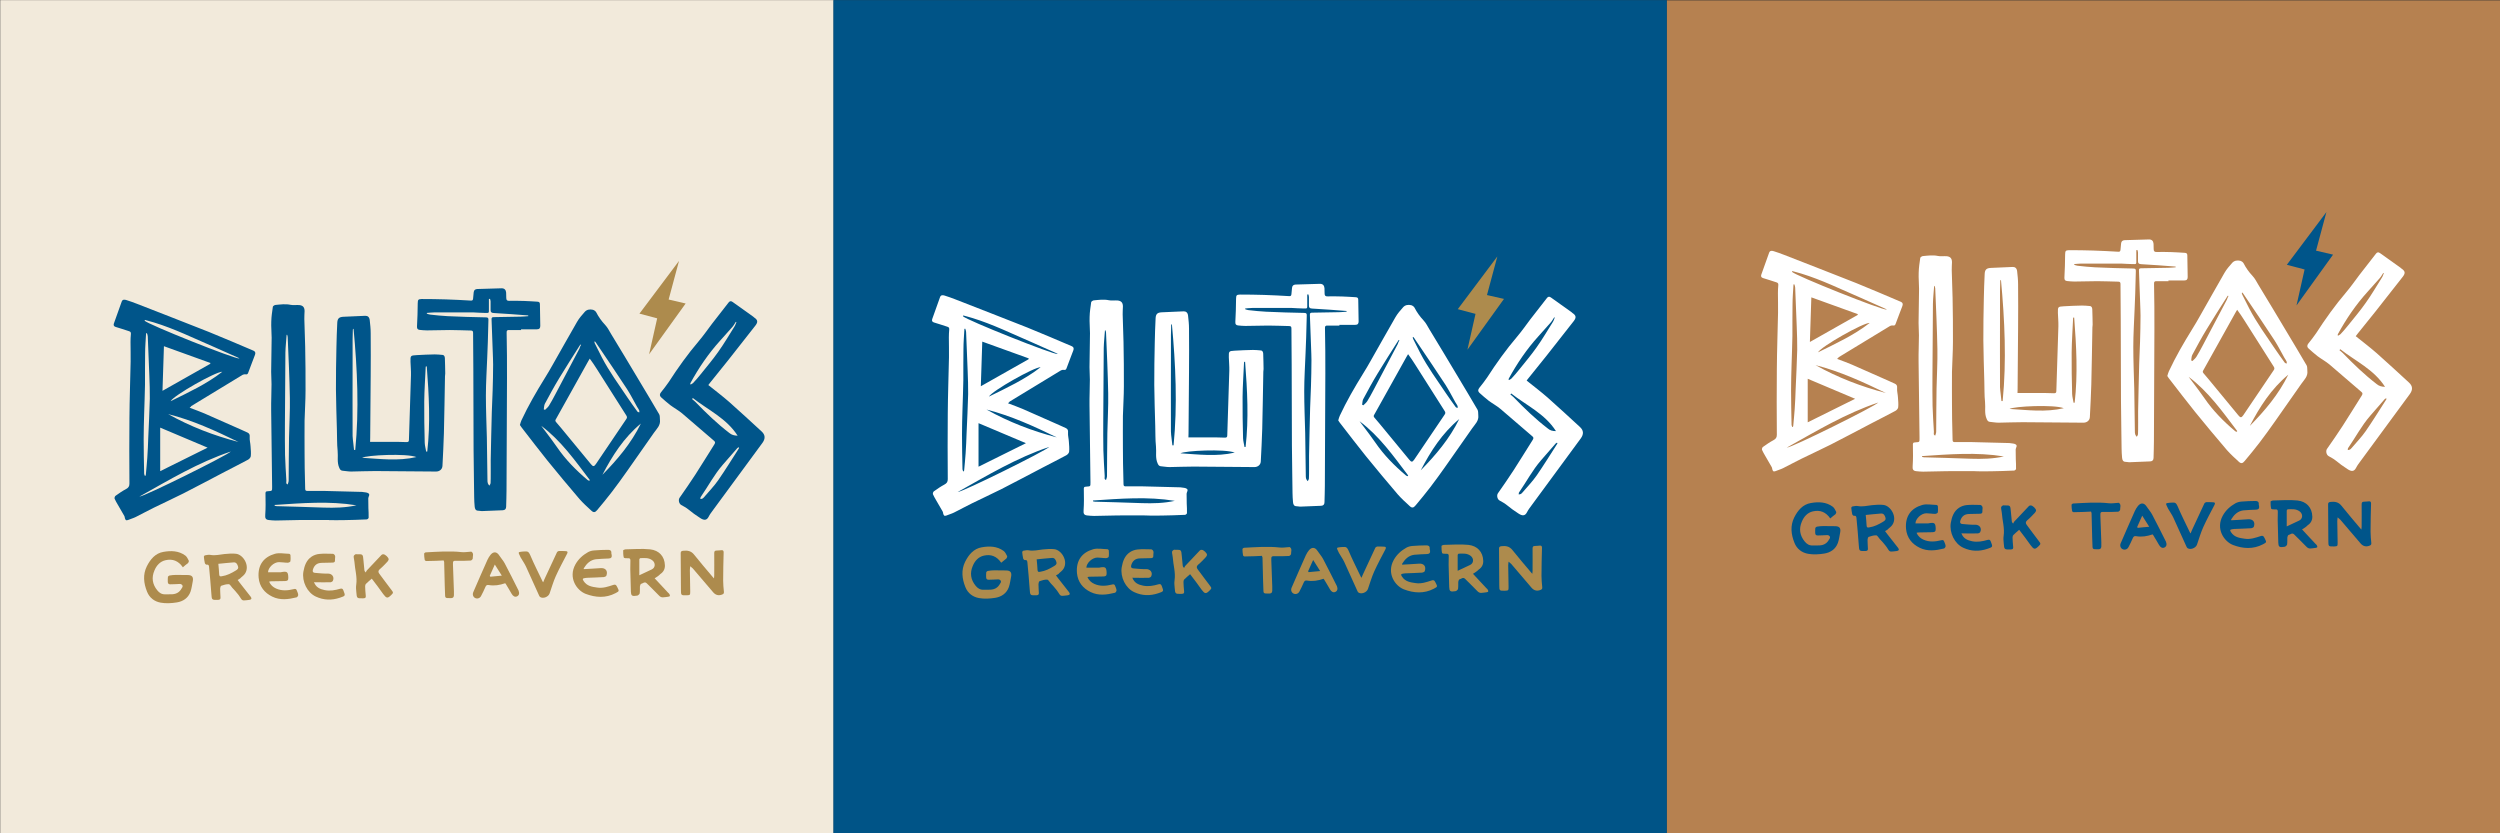 <?xml version="1.0" encoding="utf-8"?>
<!-- Generator: Adobe Illustrator 27.4.1, SVG Export Plug-In . SVG Version: 6.00 Build 0)  -->
<svg version="1.1" id="Layer_1" xmlns="http://www.w3.org/2000/svg" xmlns:xlink="http://www.w3.org/1999/xlink" x="0px" y="0px"
	 width="2072.5px" height="690.9px" viewBox="0 0 2072.5 690.9" style="enable-background:new 0 0 2072.5 690.9;"
	 xml:space="preserve">
<rect x="0" y="0" width="2072.5" height="690.9" fill="#333333" stroke="none"/>
<style type="text/css">
	.st0{fill:#F2EADB;}
	.st1{fill:#005487;}
	.st2{fill:#B68150;}
	.st3{fill:#AD8B4D;}
	.st4{fill:#00558A;}
	.st5{fill:#FFFFFF;}
</style>
<rect x="0.2" y="0.1" class="st0" width="690.9" height="690.9"/>
<rect x="690.9" y="0.1" class="st1" width="690.9" height="690.9"/>
<rect x="1381.9" y="0.3" class="st2" width="690.9" height="690.9"/>
<g>
	<polygon class="st3" points="538.1,293.7 568.4,251.6 554.3,248.3 562.9,216.3 530.1,260 544.8,263.9 	"/>
	<g>
		<path class="st4" d="M157.2,338c4.4,1.7,8.5,3.1,12.4,4.8c10.1,4.4,20.1,8.9,30.1,13.3c1.8,0.8,3.7,1.6,5.5,2.5
			c1.5,0.7,2,1.8,1.8,3.7c-0.2,2.5,0.6,5.1,0.7,7.6c0.2,2.8,0.5,5.6,0.2,8.3c-0.1,1-1.2,2.3-2.3,2.9c-6.5,3.5-13.1,6.8-19.6,10.2
			c-11.4,5.9-22.6,12-34.1,17.8c-8.1,4.1-16.3,7.8-24.4,11.8c-5.1,2.5-10,5.2-15,7.7c-2,1-4.3,1.6-6.4,2.5c-1.8,0.7-2.2-0.3-2.6-1.7
			c-0.1-0.5-0.1-1.1-0.4-1.6c-1.8-3.2-3.7-6.3-5.5-9.5c-0.9-1.6-1.9-3.2-2.6-4.9c-0.2-0.7,0.2-2,0.8-2.4c2.8-2,5.7-4,8.7-5.6
			c2-1.1,2.8-2.2,2.8-4.5c-0.1-18.1-0.2-36.2,0-54.3c0.1-15.6,0.7-31.2,1-46.8c0.1-5.4-0.1-10.9-0.1-16.3c0-2.2,0.1-4.3,0.3-6.5
			c0.1-1.2-0.1-2-1.4-2.4c-3.8-1.2-7.5-2.5-11.3-3.6c-1.6-0.5-1.8-1.6-1.4-2.8c2.1-6.1,4.3-12.2,6.5-18.2c0.7-1.9,2.3-1.7,3.7-1.3
			c3,0.9,5.9,2,8.8,3.1c19.9,7.8,39.9,15.5,59.8,23.4c12.4,5,24.6,10.3,36.9,15.5c1.7,0.7,1.8,2,1.3,3.4c-1.8,4.9-3.8,9.8-5.6,14.8
			c-0.4,1.2-1,1.7-2.3,1.4c-0.7-0.1-1.7,0.1-2.3,0.4c-14.2,8.6-28.4,17.3-42.6,25.9C158.4,337.1,157.9,337.5,157.2,338z
			 M174.3,301.6c0-0.2,0.1-0.5,0.1-0.7c-12.7-4.6-25.5-9.2-38.5-13.9c-0.4,12.5-0.8,24.6-1.2,37
			C148.3,316.3,161.3,308.9,174.3,301.6z M172.1,371.1c-13.3-5.6-26.1-11-39.3-16.6c0,12.3,0,24.2,0,36.1
			C145.7,384.2,158.7,377.8,172.1,371.1z M120.1,394.5c0.2,0,0.3-0.1,0.5-0.1c0.1-0.3,0.3-0.6,0.3-0.9c0.4-4.6,0.9-9.3,1.2-13.9
			c0.4-5.5,0.6-11.1,0.8-16.7c0.5-10.8,1-21.7,1.3-32.5c0.1-6.3-0.2-12.7-0.4-19c-0.4-10.8-0.8-21.7-1.3-32.5c0-0.9-0.4-1.8-0.7-2.7
			c-0.2,0-0.5,0.1-0.7,0.1c-0.3,5.6-0.8,11.2-0.8,16.8c-0.2,8.6,0,17.3-0.1,25.9c-0.1,8.1-0.5,16.1-0.7,24.2
			c-0.2,6.9-0.4,13.8-0.4,20.7c0,9.6,0.2,19.2,0.4,28.8C119.5,393.3,119.9,393.9,120.1,394.5z M120.1,265.2
			c-0.1,0.2-0.1,0.5-0.2,0.7c2.9,3.1,74.8,31.9,78.6,31.3c-0.4-0.3-0.6-0.5-0.9-0.6c-6.9-3.1-13.8-6.2-20.7-9.2
			c-16.3-7-32.3-14.9-49.3-20.1C125.1,266.6,122.6,265.9,120.1,265.2z M191.4,374.3c-27,9-51.2,23.6-75.9,37.4
			C119.7,411.6,188.3,377.5,191.4,374.3z M139.4,343.3c18.4,10.3,37.9,17.8,58.3,23.1C178.8,357.2,159.8,348.4,139.4,343.3z
			 M141.4,332.6c14.8-7.3,29.8-14.2,42.9-24.4C179.1,307.9,144.1,327.7,141.4,332.6z"/>
		<path class="st4" d="M431,352.3c0.5-1.7,0.8-2.8,1.3-3.9c5.6-12,12.2-23.4,19.2-34.7c2.4-3.8,4.7-7.8,6.9-11.7
			c6.7-11.7,13.2-23.5,20-35.2c1.7-3,4.1-5.7,6.4-8.3c1.7-1.9,4.2-2.3,6.7-1.7c1,0.3,2.2,1.1,2.7,2c2,3.9,4.5,7.4,7.5,10.6
			c2,2.1,3.3,4.8,4.8,7.3c8,13.2,16,26.4,23.9,39.7c5.4,9,10.8,18,16.1,27.1c0.7,1.2,0.4,3,0.6,4.5c0.6,4.7-2.7,7.5-5,10.8
			c-7.2,10.4-14.5,20.8-21.8,31.1c-4.2,6-8.5,11.9-12.9,17.7c-4,5.2-8.1,10.2-12.3,15.2c-1.7,2.1-3,2.3-4.9,0.5
			c-3.4-3.1-6.8-6.2-9.8-9.6c-9-10.5-17.8-21.1-26.5-31.8c-6.9-8.5-13.5-17.3-20.3-26C432.6,354.8,431.8,353.4,431,352.3z
			 M488.9,297.3c-0.5,0.9-0.9,1.5-1.3,2.2c-4.9,8.7-9.7,17.5-14.6,26.2c-4,7.2-8,14.3-12,21.5c-0.5,0.8-1,1.6-0.1,2.6
			c3,3.4,5.8,6.9,8.7,10.4c6.7,8.1,13.5,16.3,20.2,24.5c1.8,2.2,2.6,2.3,4.2,0c8.4-12.4,16.8-24.9,25.2-37.3c0.8-1.1,0.7-1.9,0-3
			c-8.2-12.9-16.3-25.7-24.5-38.6C493,302.9,491,300.3,488.9,297.3z M493.2,283c-0.2,0.1-0.3,0.3-0.5,0.4c0.1,0.4,0.2,0.9,0.4,1.3
			c2,3.9,3.9,7.8,5.9,11.7c6.1,11.7,13.9,22.3,21.2,33.2c2.6,3.9,5.4,7.7,8.2,11.6c0.3,0.4,1.1,0.5,1.6,0.7c0-0.6,0.1-1.2-0.1-1.7
			c-0.5-1.1-1.2-2-1.8-3c-2.7-4.8-5.2-9.8-8.2-14.5c-8.1-12.4-16.4-24.6-24.7-36.9C494.6,284.8,493.9,283.9,493.2,283z M488.4,398.6
			c0.2-0.2,0.4-0.4,0.6-0.6c-12.2-16.1-23.9-32.7-40.3-45c0.9,1.4,2,2.6,3,4c3.4,4.5,6.8,9,10,13.6c7.1,10.4,15.9,19.3,25.5,27.4
			C487.5,398.2,488,398.3,488.4,398.6z M531.3,351.1c-14.2,11.8-23.7,26.7-31.9,42.5C511.8,381,523.2,367.6,531.3,351.1z
			 M481.7,285.9c-0.2-0.1-0.3-0.2-0.5-0.3c-0.2,0.3-0.4,0.5-0.6,0.8c-5.7,9-11.5,18-17,27.1c-4.2,6.9-8.1,14.1-11.9,21.2
			c-0.7,1.3-0.6,3-0.9,4.6c0.3,0.2,0.7,0.3,1,0.5c1.1-1.1,2.4-2.1,3.3-3.5c1.8-2.9,3.4-5.9,5-8.9c6.8-12.8,13.5-25.7,20.3-38.5
			C480.6,287.9,481.1,286.9,481.7,285.9z"/>
		<path class="st4" d="M306.8,366.3c7.8,0,15.3,0,22.8,0c2.5,0,5,0.1,7.5,0.2c1.3,0,1.9-0.4,1.9-1.8c0.5-17.9,1.2-35.8,1.7-53.7
			c0.1-3.7-0.3-7.4-0.4-11.1c-0.1-5.1,0-5.2,5-5.5c5-0.3,10-0.5,15-0.6c2.1,0,4.3,0.2,6.4,0.4c1.7,0.1,2,1.5,2.1,2.7
			c0.2,4.2,0.2,8.5,0.3,12.7c0,0.8-0.2,1.5-0.2,2.3c-0.3,15.7-0.5,31.5-0.9,47.2c-0.2,9-0.8,18.1-1.2,27.1c-0.1,2.8-2.4,4.7-5.3,4.7
			c-16.8-0.1-33.6-0.3-50.4-0.4c-6.7,0-13.4,0.3-20,0.4c-2.4,0-4.8-0.5-7.3-0.7c-1.4-0.2-1.9-1-2.5-2.3c-2.1-4.6-0.9-9.5-1.4-14.2
			c-0.6-5.7-0.4-11.4-0.6-17.1c-0.3-11.3-0.7-22.6-0.8-33.8c-0.1-11.7,0.2-23.4,0.4-35.1c0.1-6.8,0.4-13.5,0.7-20.2
			c0.2-3.5,1.5-4.7,5-4.9c6-0.3,12.1-0.6,18.1-0.8c2.1-0.1,3.5,1,3.8,3.5c0.4,3.6,0.8,7.2,0.8,10.8c0.1,12.1,0.1,24.2,0,36.4
			c-0.1,16.8-0.3,33.6-0.4,50.4C306.9,364,306.8,365.1,306.8,366.3z M293.5,373c0.3,0,0.7,0,1,0c3.3-33.5,1.7-67-1.4-100.5
			c-0.4,0.3-0.6,0.5-0.6,0.8c-0.1,2.8-0.2,5.6-0.2,8.3c0,5.8,0,11.6,0,17.3c0,20.8-0.1,41.6,0,62.5
			C292.5,365.3,293.2,369.1,293.5,373z M353.8,303.8c-0.2,0-0.4,0-0.7-0.1c-0.1,0.2-0.2,0.4-0.2,0.6c-0.4,9.5-1.1,19-1.2,28.6
			c-0.1,11.4,0.1,22.8,0.4,34.2c0.1,2.4,0.8,4.8,1.2,7.3c0.3,0,0.6-0.1,0.9-0.1C356.9,350.8,355.6,327.3,353.8,303.8z M300.2,379.5
			c14.9,0.9,29.8,2.9,45-0.6C336.9,375.7,303.8,377.3,300.2,379.5z"/>
		<path class="st4" d="M587.2,319.2c6,4.8,11.9,9.3,17.4,14.1c9,8,17.9,16.2,26.7,24.3c3.2,2.9,3.3,6,0.8,9.5
			c-13.6,18.5-27.2,37-40.8,55.5c-1.4,1.9-2.8,3.7-3.8,5.7c-1.7,3.4-4.1,3.1-7.1,1.1c-3.4-2.2-6.8-4.6-9.9-7.2
			c-1.8-1.5-3.8-2.4-5.8-3.6c-1.9-1.1-2.5-4.3-1.3-6c4.4-6.3,8.8-12.6,13-19.1c5.4-8.3,10.5-16.8,15.8-25.1c0.8-1.3,0.9-2.1-0.4-3.1
			c-8.8-7.5-17.5-15.1-26.3-22.6c-3.1-2.6-6.7-4.5-9.9-6.9c-2.6-2-5.1-4.3-7.6-6.5c-1.3-1.2-1.2-2.6-0.1-4c2.2-2.8,4.5-5.6,6.5-8.6
			c7.6-11.8,15.7-23.1,24.8-33.8c3.9-4.6,7.4-9.6,11-14.4c4.5-5.9,9.1-11.7,13.7-17.6c0.9-1.2,1.9-1.7,3.4-0.6
			c5.7,4.1,11.4,8.1,17.1,12.2c0.3,0.2,0.5,0.5,0.8,0.7c3,2,3.3,3.7,1.1,6.6c-7.5,9.6-15.1,19.3-22.7,28.9
			c-4.9,6.2-9.9,12.2-14.8,18.4C588.3,317.7,587.8,318.4,587.2,319.2z M610.5,267c-0.2-0.1-0.4-0.2-0.5-0.2c-1,1.5-1.8,3.1-3,4.4
			c-3.3,3.8-6.6,7.5-10,11.2c-9.7,10.7-17.7,22.5-24.6,35.1c-0.1,0.2-0.2,0.5-0.2,0.8c0.1,0.2,0.2,0.3,0.3,0.5
			c0.7-0.4,1.5-0.7,2.1-1.3c2.2-2.4,4.4-4.8,6.4-7.4c4.9-6.1,9.9-12,14.4-18.4c4.8-6.7,9-13.9,13.4-20.9
			C609.6,269.7,609.9,268.3,610.5,267z M612.7,371.1c-0.1-0.1-0.3-0.2-0.4-0.3c-0.3,0.2-0.7,0.4-1,0.6c-4.1,4.7-8.1,9.4-12.2,14
			c-7.1,8.2-12.1,17.8-18.2,26.6c-0.3,0.4-0.2,1.1-0.3,1.7c0.6-0.1,1.3-0.1,1.8-0.4c0.5-0.3,1-0.8,1.4-1.3c3.9-4.6,8.2-9,11.6-13.9
			c5.9-8.5,11.3-17.3,16.9-26C612.6,371.8,612.6,371.4,612.7,371.1z M611.5,361.2c-9.3-14.5-24.5-21.3-37.1-31.2
			c-0.2,0.3-0.5,0.5-0.7,0.8c0.9,0.8,1.9,1.5,2.7,2.3c8.9,9.2,18.1,18.1,28.3,25.9C606.5,360.5,608.6,361.1,611.5,361.2z"/>
		<path class="st4" d="M432,273.6c-3.3,0-6.6,0.1-9.8,0c-1.8-0.1-2.3,0.5-2.2,2.3c0.2,12.5,0.4,25.1,0.3,37.6
			c-0.1,27.2-0.3,65.9-0.4,93.1c0,4.5-0.2,8.9-0.3,13.4c0,1.9-0.9,2.9-2.8,3c-5.8,0.3-11.6,0.5-17.4,0.7c-0.9,0-1.8-0.3-2.7-0.3
			c-2.5,0-3-1.5-3.2-3.5c-0.2-2.5-0.4-5-0.4-7.5c-0.1-4.8-0.1-9.6-0.2-14.4c-0.1-4.5-0.3-20.5-0.3-25c-0.1-22.4-0.1-44.7-0.2-67.1
			c0-9.9-0.2-19.8-0.2-29.7c0-1.4-0.2-2.2-1.9-2.2c-5.8-0.1-11.6-0.4-17.3-0.4c-6.3,0-12.7,0.3-19,0.3c-2,0-4-0.2-6-0.4
			c-1.7-0.2-2.4-0.9-2.3-2.9c0.4-6.4,0.5-12.8,0.6-19.2c0.1-2.8,0.3-3.4,3.2-3.5c6.7,0,13.4,0.1,20,0.3c7,0.2,13.9,0.6,20.9,1
			c1.3,0.1,1.7-0.5,1.8-1.7c0.1-1.7,0.3-3.5,0.5-5.2c0.2-1.8,1.2-2.6,3-2.7c6.7-0.2,13.5-0.4,20.2-0.6c2.3,0,3.5,1.3,3.7,3.6
			c0.1,1.5,0.1,2.9,0.1,4.4c0,1.8,0.7,2.5,2.5,2.4c4.1-0.1,8.2,0,12.3,0.1c3.7,0.1,7.4,0.4,11,0.6c1.5,0.1,2.1,0.6,2.1,2.2
			c0.1,6,0.2,12,0.3,17.9c0,1.9-0.8,2.8-2.8,2.8c-4.4,0-8.8,0-13.2,0C432,273.4,432,273.5,432,273.6z M406.2,247.7
			c-0.3,0.1-0.6,0.1-0.9,0.2c0,2.6,0,5.3,0,7.9c0,4,0.4,3.7-3.8,3.6c-2.9,0-5.8-0.3-8.8-0.4c-11,0-22,0-33,0c-1.9,0-3.9,0.3-5.8,0.4
			c0,0.2-0.1,0.4-0.1,0.6c0.9,0.3,1.8,0.7,2.8,0.8c4.8,0.5,9.7,1.1,14.5,1.3c10.5,0.5,21,0.8,31.5,1c1.9,0,2.4,0.4,2.3,2.3
			c-0.2,6.1-0.3,12.2-0.5,18.4c-0.1,4.2-0.3,8.5-0.5,12.7c-0.4,10.5-1.1,21-1.1,31.5c0,11.6,0.5,23.1,0.8,34.7
			c0.2,7.9,0.3,27.3,0.5,35.2c0,0.9,0,1.8,0.3,2.7c0.2,0.7,0.8,1.4,1.3,2c0.4-0.7,1-1.5,1-2.3c0.2-2.4,0.1-16.5,0.1-18.9
			c0.3-13.2,0.5-26.4,0.9-39.7c0.2-6,0.5-12,0.7-18c0.2-7.2,0.4-14.3,0.4-21.5c0-3.4-0.2-6.8-0.3-10.2c-0.3-9-0.6-18.1-1-27.1
			c-0.1-1.6,0.4-2,1.9-2c7.4-0.1,14.9-0.2,22.3-0.4c2.1,0,4.2-0.3,6.2-0.4c0-0.2,0-0.4,0-0.6c-9.5-0.7-19-1.5-28.6-2
			c-2-0.1-2.6-0.8-2.6-2.5c0-2.4,0-4.7,0-7.1C406.7,249.1,406.4,248.4,406.2,247.7z"/>
		<path class="st4" d="M272.7,431.1c-8.2,0-16.4-0.1-24.7,0c-6.5,0.1-12.9,0.3-19.4,0.4c-1.9,0-3.9-0.2-5.8-0.4
			c-2.7-0.3-3.1-1.7-2.9-4.3c0.4-5.6,0.3-11.2,0.2-16.8c-0.1-2.2,0-2.7,2.2-2.8c3.4-0.2,3.3-0.2,3.3-3.6
			c-0.3-21.2-0.6-42.5-0.8-63.7c-0.1-7.2,0.3-14.3,0.3-21.5c0-3.4-0.3-6.8-0.3-10.2c0.1-9.4,0.3-18.8,0.4-28.2c0-4.5-0.5-9-0.3-13.5
			c0.1-4.1,0.7-8.1,1.3-12.2c0.1-0.6,1.4-1.4,2.1-1.5c4.2-0.4,8.4-1,12.6-0.1c2.3,0.5,4.8,0,7.2,0.2c3.1,0.3,4.4,1.9,4.4,5
			c0,2.2-0.3,4.3-0.2,6.5c0.2,7.7,0.5,15.3,0.7,22.9c0.2,12.2,0.4,24.4,0.3,36.6c0,8.3-0.6,16.6-0.8,24.8c-0.1,8.8,0,17.7,0,26.5
			c0,4.2,0,8.5,0.1,12.7c0.1,5.8,0.3,11.6,0.4,17.3c0,1.6,0.7,1.8,2,1.8c4.8,0,9.6-0.1,14.4,0c10.3,0.2,20.6,0.6,30.9,0.8
			c0.2,0,0.4,0,0.6,0.1c1.5,0.3,3.2,0.2,4.4,1c1.8,1.1,0,2.8,0,4.2c0.1,2.7,0,5.4,0.1,8.1c0.1,2.7,0.3,5.3,0.2,8
			c0,0.5-1,1.4-1.6,1.4c-6.5,0.3-12.9,0.5-19.4,0.6c-3.9,0.1-7.8,0-11.7,0C272.7,431.2,272.7,431.1,272.7,431.1z M238,277.5
			c-0.1,0-0.2,0.1-0.4,0.1c-0.3,4.9-0.9,9.8-1,14.7c-0.2,19.9-0.3,39.8-0.4,59.8c0,8.3-0.1,16.6,0.1,24.9c0.2,7.2,0.7,14.3,1.1,21.4
			c0.1,1.1-0.7,2.6,1.1,3.2c0.3-1.1,0.8-2.1,0.8-3.2c0.1-11.9,0.1-23.8,0.3-35.7c0.2-10.9,0.9-21.9,0.7-32.8
			c-0.3-16.8-1.1-33.7-1.8-50.5C238.5,278.7,238.2,278.1,238,277.5z M227.7,418.6c0,0.2,0,0.5,0,0.7c0.5,0.1,1,0.2,1.5,0.3
			c6,0.2,12,0.3,17.9,0.5c7,0.2,14,0.5,21.1,0.7c9.2,0.3,18.3,0.1,27.3-1.9C273,415.2,250.4,417.1,227.7,418.6z"/>
	</g>
	<path class="st3" d="M151.6,470.3c-3.7-5.4-8.5-7.2-14.3-5.9c-4.6,1-7.6,4.4-9.3,8.6c-2.5,5.8-1.7,11.4,2.4,16.4
		c1.7,2.1,3.7,3.4,6.6,3.3c3.8-0.2,7.8,0.7,11.1-1.9c1.3-1,2.3-2.5,3.1-4c0.7-1.4-0.6-2.8-2.2-2.7c-2.6,0.2-5.1,0.2-7.7,0.3
		c-1.5,0.1-2.2-0.7-2.2-2.1c0-1.4-0.1-2.8,0.1-4.1c0.1-0.4,0.8-1,1.3-1.1c1.8-0.3,3.6-0.5,5.4-0.5c3.2,0,6.4,0.1,9.6,0.1
		c3.7,0,5,1.6,4.3,5.2c-0.6,2.9-0.9,5.9-1.9,8.7c-1.9,5.2-6.2,8-11.3,8.8c-4.4,0.7-9.1,1-13.4,0.2c-5.1-0.9-9.3-4-11.3-9.1
		c-2.8-7-3.6-14.1-0.2-21c2.9-5.8,7.1-10.9,13.8-12c6.2-1.1,12.7-1,18.2,3.1c1.3,1,2,2.7,2.8,4.2c0.2,0.5-0.2,1.5-0.6,2
		C154.4,467.9,153,469,151.6,470.3z"/>
	<path class="st3" d="M542.7,479.4c3.8,4.1,7.5,8,11.1,11.9c0.3,0.4,0.8,0.6,1,1c0.7,1.2,1.1,2.2-0.9,2.4c-1.4,0.1-2.9,0.5-4.3,0.5
		c-1.3,0.1-2.4-0.5-3.4-1.6c-3.2-3.4-6.7-6.6-10-10c-1.8-1.8-3.2,0.1-4.7,0.4c-0.5,0.1-0.9,1.4-1,2.1c-0.1,1.9,0.1,3.9-0.2,5.8
		c-0.1,0.6-0.9,1.3-1.5,1.7c-0.5,0.3-1.2,0.2-1.8,0.3c-3.1,0.5-3.9-0.3-4-3.5c-0.1-6.2-0.3-12.4-0.5-18.6c0-2.3,0-4.6,0.1-6.9
		c0.1-1.6-0.4-2.3-2.2-2.1c-1.1,0.1-3.2-0.1-3.3-0.6c-0.5-1.9-0.5-3.9-0.5-5.9c0-0.3,1.3-0.9,1.9-0.9c6.8-0.1,13.7-0.7,20.4,0
		c7.4,0.8,12.1,5.8,12.3,13.3c0.1,3-1.2,5.5-3.8,7.2C546,477.4,544.5,478.3,542.7,479.4z M530,476.9c3.8-1.8,7.2-3.3,10.4-4.9
		c3-1.5,3.1-5.3,0.5-7.4c-3-2.4-6.5-2-10-1.9c-0.3,0-0.9,0.7-0.9,1.1C530,467.9,530,472.1,530,476.9z"/>
	<path class="st3" d="M197,480.8c0.7,1,1.3,1.7,1.8,2.4c3,3.9,6.1,7.7,9.1,11.6c1,1.3,0.5,2.3-1.2,2.5c-0.8,0.1-1.7,0.2-2.5,0.3
		c-3.3,0.4-3.5,0.2-5.3-2.7c-1.1-1.8-2.6-3.4-4-5.1c-0.8-0.9-1.6-1.8-2.4-2.6c-0.9-1-1.8-2.8-2.8-2.9c-2.1-0.1-4.2,0.6-6.3,1.3
		c-0.5,0.2-0.9,1.6-0.9,2.4c0,2.4,0.2,4.9,0.3,7.3c0.1,1.4-0.5,1.9-2,2c-5.4,0.1-5.2,0.1-5.6-5.2c-0.5-7.4-1.2-14.8-1.9-22.2
		c-0.1-1.2-0.5-2.1-2.1-1.8c-0.4,0.1-1.3-0.8-1.4-1.3c-0.4-1.7-0.6-3.5-0.8-5.3c0-0.4,0.5-1,0.8-1.1c1.5-0.2,3.1-0.7,4.5-0.4
		c4,0.8,7.9-0.3,11.8-0.7c3.2-0.3,6.5-0.6,9.7-0.2c5.9,0.8,11.5,9.9,7.4,16.3c-0.9,1.4-2.2,2.4-3.5,3.5
		C199.3,479.6,198.2,480,197,480.8z M181,467.4c0.3,3.3,0.6,6,0.7,8.7c0.1,1.7,0.7,1.9,2.2,1.6c4.2-0.6,7.9-2.5,11.5-4.7
		c1.4-0.8,2.5-1.7,1.9-3.5c-0.5-1.7-1.4-3.4-3.5-3.3C189.6,466.5,185.3,467,181,467.4z"/>
	<path class="st3" d="M572.2,469.4c-0.1,1.3-0.3,2.2-0.3,3.1c0.1,6,0.2,12,0.3,17.9c0,2.8-0.1,3-2.9,3.1c-4.7,0.1-4.8,0.1-4.8-4.6
		c-0.1-10.2-0.1-20.3-0.2-30.5c0-1.4,0.9-1.6,1.9-1.8c3.6-0.4,6.7,0,9.2,3.2c5,6.3,10.3,12.4,15.5,18.6c0.2,0.3,0.5,0.5,1,1.1
		c0.1-1,0.2-1.6,0.2-2.3c0-6.2,0.1-12.4,0-18.6c0-1.5,0.4-2.2,2-2.2c1.4,0,2.8-0.2,4.1-0.3c1.3-0.1,1.7,0.6,1.7,1.8
		c-0.2,7.8-0.4,15.6-0.4,23.4c0,3,0.3,6.1,0.6,9.1c0.2,1.3-0.2,2-1.3,2.4c-2.8,1.2-5.4,0.7-7.5-1.7c-5.7-6.6-11.3-13.2-16.9-19.8
		C573.8,470.7,573.2,470.3,572.2,469.4z"/>
	<path class="st3" d="M484,471.8c4.5-0.3,9-0.4,13.5-0.8c4.3-0.5,6.7,2.1,5.2,6.2c-0.2,0.6-1.4,1.1-2.1,1.2c-4.7,0.3-9.3,0.4-14,0.6
		c-0.6,0-1.1,0.1-1.7,0.2c-2,0.3-2.2,0.8-1,2.6c2.7,4.1,7,4.7,11.3,5.3c4.7,0.7,8.9-0.8,13.2-2.2c1.4-0.5,2.3-0.2,2.9,1.1
		c0.2,0.4,0.4,0.7,0.6,1.1c1.5,3,1.4,3-1.6,4.6c-8.2,4.3-16.6,3.7-24.8,0.6c-7.5-2.9-14.6-13.4-8.5-24.4c2.5-4.5,6.1-7.7,10.5-10.2
		c1.5-0.8,3.3-1.3,5-1.4c3.8-0.3,7.7-0.5,11.6-0.5c1.5,0,2.9,0.5,2.7,2.6c-0.1,0.5,0.2,1.1,0.3,1.6c0.3,2-0.5,2.9-2.5,3
		c-3.5,0.2-7.1,0.2-10.6,0.6c-4.7,0.6-7.7,3.7-10,7.4C483.8,471.3,483.9,471.6,484,471.8z"/>
	<path class="st3" d="M260.3,482.6c1.6,4.3,4.9,5.8,8.9,6.6c4.4,0.9,8.6,0.1,12.7-1.1c1.5-0.4,2.2-0.2,2.8,1.4
		c1.7,4.5,1.8,4.4-2.9,6c-6.8,2.3-13.5,2.1-19.9-0.9c-7.3-3.3-11.7-12.6-10.4-20.6c0.9-5.1,2.5-9.7,6.9-12.6c1.8-1.2,4.2-2,6.4-2.2
		c3.6-0.4,7.3-0.1,11-0.1c0.2,0,0.4,0,0.6,0.1c2.4,1.3,1.1,3.6,1.3,5.5c0.1,1.3-0.9,1.7-2.1,1.7c-3,0-6,0.2-9,0.2
		c-3.8,0.1-6.1,2-7.2,5.6c-0.5,1.7,0.1,2.6,1.7,2.7c3.5,0.3,7.1,0.7,10.6,0.6c3.5-0.1,5.8,2.8,4.2,6.1c-0.3,0.5-1.2,1-1.8,1.1
		c-4.1,0.1-8.2,0-12.3,0C261.5,482.6,261,482.6,260.3,482.6z"/>
	<path class="st3" d="M222.2,474.4c3.5,0,7,0,10.6,0c0.1,0,0.3-0.1,0.4-0.1c4.9-0.9,5.7-0.2,5.8,4.7c0,2.1-0.6,2.6-2.7,2.7
		c-3.8,0-7.6,0.1-11.5,0.2c-0.5,0-0.9,0.1-1.7,0.3c1.2,2.8,3.3,4.6,5.8,5.7c4.7,2.1,9.7,1.7,14.5,0.5c1.4-0.4,2.2-0.2,2.6,1
		c0.5,1.2,1.1,2.5,1.2,3.7c0.1,0.7-0.7,1.9-1.3,2.1c-6.8,1.7-13.7,2.6-20.2-0.6c-6.4-3.1-10.6-8.3-11.3-15.7
		c-0.9-10.7,4.4-17.2,13.5-19.8c3.6-1,7.8-0.1,11.8,0c0.4,0,1.1,0.7,1.1,1.1c0.1,1.7,0.2,3.5-0.1,5.2c-0.1,0.5-1.5,1.1-2.2,1.1
		c-2.4,0-4.8-0.5-7.2-0.5C227,466,222.3,470.5,222.2,474.4z"/>
	<path class="st3" d="M418.8,483.5c-4.6,1.6-9.1,2.3-13.6,1.5c-1.6-0.3-2.2,0.3-2.8,1.6c-1.1,2.5-2.3,5.1-3.6,7.5
		c-1,1.9-3.1,2.5-4.8,1.7c-1.7-0.8-2.5-2.8-1.7-4.8c3.9-9,7.8-18,11.8-26.9c0.7-1.5,1.6-3,2.6-4.2c2.4-2.9,5.2-2.6,7.2,0.6
		c1.4,2.2,3.3,4.2,4.5,6.5c3.9,7.4,7.6,14.8,11.3,22.2c0.1,0.1,0.1,0.2,0.2,0.4c0.9,2.3,0.4,4-1.3,4.8c-1.7,0.8-3.3-0.1-4.5-2.2
		c-1.5-2.7-3.2-5.4-4.8-8.1C419.2,483.9,419,483.8,418.8,483.5z M416,477.2c-2-3.2-3.7-5.9-5.8-9.2c-1.6,3.6-2.9,6.5-4.2,9.4
		c0.2,0.2,0.3,0.4,0.5,0.7C409.5,477.8,412.5,477.5,416,477.2z"/>
	<path class="st3" d="M308.2,479.7c-1.7,1.5-3.3,2.8-4.8,4.3c-0.5,0.5-0.7,1.4-0.7,2.1c0.1,2.5,0.2,5,0.5,7.5c0.2,1.6-0.1,2.4-2,2.4
		c-5.3,0.1-5.4,0.2-5.8-5.1c-0.2-2-0.4-4.1-0.1-6c1-6.6-1.1-12.9-1.5-19.3c-0.1-1.4-0.6-2.9-0.6-4.3c0-0.6,0.7-1.4,1.3-1.7
		c0.5-0.3,1.2-0.1,1.8-0.1c4.4-0.1,4.6-0.1,5,5c0.2,2.8,0.5,5.5,0.8,8.3c0,0.4,0.3,0.9,1.1,1.8c0.3-0.6,0.5-1.2,0.9-1.7
		c4-4.3,8.1-8.6,12.2-12.9c0.4-0.4,1.1-0.6,1.6-0.5c1.5,0.1,4.2,2.6,4.3,4.1c0,0.6-0.5,1.4-0.9,1.9c-2.1,2.2-4.1,4.4-6.4,6.3
		c-1.5,1.3-1.5,2.5-0.4,3.9c3.4,4.5,6.7,9.1,10.1,13.5c1.5,1.9,1.6,2.3-0.2,4c-3.1,3.1-4,2.9-6.7-0.7
		C314.9,488.4,311.6,484.2,308.2,479.7z"/>
	<path class="st3" d="M450.3,482.7c0.7-1.7,1.3-3.2,2-4.6c3.1-6.8,6.2-13.5,9.4-20.2c0.2-0.5,1-1,1.5-1.1c2-0.1,4,0,6,0.1
		c1.3,0.1,1.6,0.7,1,2c-3.2,6.2-6.5,12.2-9.4,18.6c-2.1,4.7-3.5,9.6-5.2,14.5c-1,2.8-5.2,4.5-7.7,3c-0.4-0.2-0.7-0.7-0.9-1.1
		c-3.7-8.1-7.3-16.2-11-24.3c-1.2-2.6-3-5-4.4-7.5c-0.5-1-0.9-2-1.4-3c-0.5-1.1,0-1.5,1.1-1.6c0.9-0.1,1.8-0.3,2.7-0.3
		c3.2-0.1,4-0.5,5.6,3.1c3.1,7.3,6.7,14.4,10.1,21.5C449.7,482,449.9,482.2,450.3,482.7z"/>
	<path class="st3" d="M367.8,464.6c-2.2,0.1-4.2,0.2-6.2,0.3c-2.8,0.1-5.6,0.2-8.3,0.2c-0.4,0-1.1-0.5-1.2-0.9
		c-0.3-1.7-0.5-3.4-0.5-5.2c0-0.4,0.9-1.1,1.4-1.1c9.9-0.5,19.7-1.3,29.6-0.2c2.3,0.3,4.7-0.2,7.1-0.3c0.4,0,0.9-0.2,1.2,0
		c2.1,1.5,0.9,3.7,1,5.6c0,0.6-1.1,1.7-1.7,1.7c-3.9,0.2-7.8,0.3-11.6,0.2c-2.8-0.1-3.2,0.1-3.1,3.1c0.2,7.4,0.5,14.7,0.8,22.1
		c0,0.1,0,0.1,0,0.2c0.2,5.6,0,5.8-5.5,5.5c-1.2-0.1-1.7-0.5-1.8-1.8c-0.1-2.8-0.2-5.6-0.3-8.3c-0.2-6.6-0.3-13.2-0.5-19.8
		C368,465.5,367.9,465.2,367.8,464.6z"/>
</g>
<g>
	<polygon class="st3" points="1216.5,289.9 1246.8,247.8 1232.7,244.6 1241.3,212.6 1208.5,256.3 1223.2,260.2 	"/>
	<g>
		<path class="st5" d="M835.6,334.3c4.4,1.7,8.5,3.1,12.4,4.8c10.1,4.4,20.1,8.9,30.1,13.3c1.8,0.8,3.7,1.6,5.5,2.5
			c1.5,0.7,2,1.8,1.8,3.7c-0.2,2.5,0.6,5.1,0.7,7.6c0.2,2.8,0.5,5.6,0.2,8.3c-0.1,1-1.2,2.3-2.3,2.9c-6.5,3.5-13.1,6.8-19.6,10.2
			c-11.4,5.9-22.6,12-34.1,17.8c-8.1,4.1-16.3,7.8-24.4,11.8c-5.1,2.5-10,5.2-15,7.7c-2,1-4.3,1.6-6.4,2.5c-1.8,0.7-2.2-0.3-2.6-1.7
			c-0.1-0.5-0.1-1.1-0.4-1.6c-1.8-3.2-3.7-6.3-5.5-9.5c-0.9-1.6-1.9-3.2-2.6-4.9c-0.2-0.7,0.2-2,0.8-2.4c2.8-2,5.7-4,8.7-5.6
			c2-1.1,2.8-2.2,2.8-4.5c-0.1-18.1-0.2-36.2,0-54.3c0.1-15.6,0.7-31.2,1-46.8c0.1-5.4-0.1-10.9-0.1-16.3c0-2.2,0.1-4.3,0.3-6.5
			c0.1-1.2-0.1-2-1.4-2.4c-3.8-1.2-7.5-2.5-11.3-3.6c-1.6-0.5-1.8-1.6-1.4-2.8c2.1-6.1,4.3-12.2,6.5-18.2c0.7-1.9,2.3-1.7,3.7-1.3
			c3,0.9,5.9,2,8.8,3.1c19.9,7.8,39.9,15.5,59.8,23.4c12.4,5,24.6,10.3,36.9,15.5c1.7,0.7,1.8,2,1.3,3.4c-1.8,4.9-3.8,9.8-5.6,14.8
			c-0.4,1.2-1,1.7-2.3,1.4c-0.7-0.1-1.7,0.1-2.3,0.4c-14.2,8.6-28.4,17.3-42.6,25.9C836.8,333.4,836.3,333.7,835.6,334.3z
			 M852.7,297.8c0-0.2,0.1-0.5,0.1-0.7c-12.7-4.6-25.5-9.2-38.5-13.9c-0.4,12.5-0.8,24.6-1.2,37
			C826.7,312.5,839.7,305.2,852.7,297.8z M850.5,367.4c-13.3-5.6-26.1-11-39.3-16.6c0,12.3,0,24.2,0,36.1
			C824.1,380.5,837.1,374,850.5,367.4z M798.5,390.8c0.2,0,0.3-0.1,0.5-0.1c0.1-0.3,0.3-0.6,0.3-0.9c0.4-4.6,0.9-9.3,1.2-13.9
			c0.4-5.5,0.6-11.1,0.8-16.7c0.5-10.8,1-21.7,1.3-32.5c0.1-6.3-0.2-12.7-0.4-19c-0.4-10.8-0.8-21.7-1.3-32.5c0-0.9-0.4-1.8-0.7-2.7
			c-0.2,0-0.5,0.1-0.7,0.1c-0.3,5.6-0.8,11.2-0.8,16.8c-0.2,8.6,0,17.3-0.1,25.9c-0.1,8.1-0.5,16.1-0.7,24.2
			c-0.2,6.9-0.4,13.8-0.4,20.7c0,9.6,0.2,19.2,0.4,28.8C797.9,389.6,798.3,390.2,798.5,390.8z M798.5,261.5
			c-0.1,0.2-0.1,0.5-0.2,0.7c2.9,3.1,74.8,31.9,78.6,31.3c-0.4-0.3-0.6-0.5-0.9-0.6c-6.9-3.1-13.8-6.2-20.7-9.2
			c-16.3-7-32.3-14.9-49.3-20.1C803.5,262.8,801,262.2,798.5,261.5z M869.8,370.5c-27,9-51.2,23.6-75.9,37.4
			C798.1,407.8,866.7,373.8,869.8,370.5z M817.8,339.5c18.4,10.3,37.9,17.8,58.3,23.1C857.2,353.4,838.2,344.7,817.8,339.5z
			 M819.8,328.8c14.8-7.3,29.8-14.2,42.9-24.4C857.5,304.2,822.5,324,819.8,328.8z"/>
		<path class="st5" d="M1109.4,348.5c0.5-1.7,0.8-2.8,1.3-3.9c5.6-12,12.2-23.4,19.2-34.7c2.4-3.8,4.7-7.8,6.9-11.7
			c6.7-11.7,13.2-23.5,20-35.2c1.7-3,4.1-5.7,6.4-8.3c1.7-1.9,4.2-2.3,6.7-1.7c1,0.3,2.2,1.1,2.7,2c2,3.9,4.5,7.4,7.5,10.6
			c2,2.1,3.3,4.8,4.8,7.3c8,13.2,16,26.4,23.9,39.7c5.4,9,10.8,18,16.1,27.1c0.7,1.2,0.4,3,0.6,4.5c0.6,4.7-2.7,7.5-5,10.8
			c-7.2,10.4-14.5,20.8-21.8,31.1c-4.2,6-8.5,11.9-12.9,17.7c-4,5.2-8.1,10.2-12.3,15.2c-1.7,2.1-3,2.3-4.9,0.5
			c-3.4-3.1-6.8-6.2-9.8-9.6c-9-10.5-17.8-21.1-26.5-31.8c-6.9-8.5-13.5-17.3-20.3-26C1111,351,1110.2,349.7,1109.4,348.5z
			 M1167.3,293.6c-0.5,0.9-0.9,1.5-1.3,2.2c-4.9,8.7-9.7,17.5-14.6,26.2c-4,7.2-8,14.3-12,21.5c-0.5,0.8-1,1.6-0.1,2.6
			c3,3.4,5.8,6.9,8.7,10.4c6.7,8.1,13.5,16.3,20.2,24.5c1.8,2.2,2.6,2.3,4.2,0c8.4-12.4,16.8-24.9,25.2-37.3c0.8-1.1,0.7-1.9,0-3
			c-8.2-12.9-16.3-25.7-24.5-38.6C1171.4,299.2,1169.4,296.6,1167.3,293.6z M1171.6,279.3c-0.2,0.1-0.3,0.3-0.5,0.4
			c0.1,0.4,0.2,0.9,0.4,1.3c2,3.9,3.9,7.8,5.9,11.7c6.1,11.7,13.9,22.3,21.2,33.2c2.6,3.9,5.4,7.7,8.2,11.6c0.3,0.4,1.1,0.5,1.6,0.7
			c0-0.6,0.1-1.2-0.1-1.7c-0.5-1.1-1.2-2-1.8-3c-2.7-4.8-5.2-9.8-8.2-14.5c-8.1-12.4-16.4-24.6-24.7-36.9
			C1173,281,1172.3,280.2,1171.6,279.3z M1166.8,394.8c0.2-0.2,0.4-0.4,0.6-0.6c-12.2-16.1-23.9-32.7-40.3-45c0.9,1.4,2,2.6,3,4
			c3.4,4.5,6.8,9,10,13.6c7.1,10.4,15.9,19.3,25.5,27.4C1165.9,394.4,1166.4,394.6,1166.8,394.8z M1209.7,347.4
			c-14.2,11.8-23.7,26.7-31.9,42.5C1190.2,377.2,1201.6,363.9,1209.7,347.4z M1160.1,282.1c-0.2-0.1-0.3-0.2-0.5-0.3
			c-0.2,0.3-0.4,0.5-0.6,0.8c-5.7,9-11.5,18-17,27.1c-4.2,6.9-8.1,14.1-11.9,21.2c-0.7,1.3-0.6,3-0.9,4.6c0.3,0.2,0.7,0.3,1,0.5
			c1.1-1.1,2.4-2.1,3.3-3.5c1.8-2.9,3.4-5.9,5-8.9c6.8-12.8,13.5-25.7,20.3-38.5C1159,284.2,1159.5,283.2,1160.1,282.1z"/>
		<path class="st5" d="M985.2,362.6c7.8,0,15.3,0,22.8,0c2.5,0,5,0.1,7.5,0.2c1.3,0,1.9-0.4,1.9-1.8c0.5-17.9,1.2-35.8,1.7-53.7
			c0.1-3.7-0.3-7.4-0.4-11.1c-0.1-5.1,0-5.2,5-5.5c5-0.3,10-0.5,15-0.6c2.1,0,4.3,0.2,6.4,0.4c1.7,0.1,2,1.5,2.1,2.7
			c0.2,4.2,0.2,8.5,0.3,12.7c0,0.8-0.2,1.5-0.2,2.3c-0.3,15.7-0.5,31.5-0.9,47.2c-0.2,9-0.8,18.1-1.2,27.1c-0.1,2.8-2.4,4.7-5.3,4.7
			c-16.8-0.1-33.6-0.3-50.4-0.4c-6.7,0-13.4,0.3-20,0.4c-2.4,0-4.8-0.5-7.3-0.7c-1.4-0.2-1.9-1-2.5-2.3c-2.1-4.6-0.9-9.5-1.4-14.2
			c-0.6-5.7-0.4-11.4-0.6-17.1c-0.3-11.3-0.7-22.6-0.8-33.8c-0.1-11.7,0.2-23.4,0.4-35.1c0.1-6.8,0.4-13.5,0.7-20.2
			c0.2-3.5,1.5-4.7,5-4.9c6-0.3,12.1-0.6,18.1-0.8c2.1-0.1,3.5,1,3.8,3.5c0.4,3.6,0.8,7.2,0.8,10.8c0.1,12.1,0.1,24.2,0,36.4
			c-0.1,16.8-0.3,33.6-0.4,50.4C985.3,360.2,985.2,361.4,985.2,362.6z M971.9,369.2c0.3,0,0.7,0,1,0c3.3-33.5,1.7-67-1.4-100.5
			c-0.4,0.3-0.6,0.5-0.6,0.8c-0.1,2.8-0.2,5.6-0.2,8.3c0,5.8,0,11.6,0,17.3c0,20.8-0.1,41.6,0,62.5
			C970.8,361.5,971.6,365.4,971.9,369.2z M1032.2,300c-0.2,0-0.4,0-0.7-0.1c-0.1,0.2-0.2,0.4-0.2,0.6c-0.4,9.5-1.1,19-1.2,28.6
			c-0.1,11.4,0.1,22.8,0.4,34.2c0.1,2.4,0.8,4.8,1.2,7.3c0.3,0,0.6-0.1,0.9-0.1C1035.3,347.1,1034,323.5,1032.2,300z M978.6,375.8
			c14.9,0.9,29.8,2.9,45-0.6C1015.3,372,982.2,373.6,978.6,375.8z"/>
		<path class="st5" d="M1265.6,315.5c6,4.8,11.9,9.3,17.4,14.1c9,8,17.9,16.2,26.7,24.3c3.2,2.9,3.3,6,0.8,9.5
			c-13.6,18.5-27.2,37-40.8,55.5c-1.4,1.9-2.8,3.7-3.8,5.7c-1.7,3.4-4.1,3.1-7.1,1.1c-3.4-2.2-6.8-4.6-9.9-7.2
			c-1.8-1.5-3.8-2.4-5.8-3.6c-1.9-1.1-2.5-4.3-1.3-6c4.4-6.3,8.8-12.6,13-19.1c5.4-8.3,10.5-16.8,15.8-25.1c0.8-1.3,0.9-2.1-0.4-3.1
			c-8.8-7.5-17.5-15.1-26.3-22.6c-3.1-2.6-6.7-4.5-9.9-6.9c-2.6-2-5.1-4.3-7.6-6.5c-1.3-1.2-1.2-2.6-0.1-4c2.2-2.8,4.5-5.6,6.5-8.6
			c7.6-11.8,15.7-23.1,24.8-33.8c3.9-4.6,7.4-9.6,11-14.4c4.5-5.9,9.1-11.7,13.7-17.6c0.9-1.2,1.9-1.7,3.4-0.6
			c5.7,4.1,11.4,8.1,17.1,12.2c0.3,0.2,0.5,0.5,0.8,0.7c3,2,3.3,3.7,1.1,6.6c-7.5,9.6-15.1,19.3-22.7,28.9
			c-4.9,6.2-9.9,12.2-14.8,18.4C1266.7,313.9,1266.2,314.7,1265.6,315.5z M1288.9,263.3c-0.2-0.1-0.4-0.2-0.5-0.2
			c-1,1.5-1.8,3.1-3,4.4c-3.3,3.8-6.6,7.5-10,11.2c-9.7,10.7-17.7,22.5-24.6,35.1c-0.1,0.2-0.2,0.5-0.2,0.8c0.1,0.2,0.2,0.3,0.3,0.5
			c0.7-0.4,1.5-0.7,2.1-1.3c2.2-2.4,4.4-4.8,6.4-7.4c4.9-6.1,9.9-12,14.4-18.4c4.8-6.7,9-13.9,13.4-20.9
			C1288,266,1288.3,264.6,1288.9,263.3z M1291.1,367.3c-0.1-0.1-0.3-0.2-0.4-0.3c-0.3,0.2-0.7,0.4-1,0.6c-4.1,4.7-8.1,9.4-12.2,14
			c-7.1,8.2-12.1,17.8-18.2,26.6c-0.3,0.4-0.2,1.1-0.3,1.7c0.6-0.1,1.3-0.1,1.8-0.4c0.5-0.3,1-0.8,1.4-1.3c3.9-4.6,8.2-9,11.6-13.9
			c5.9-8.5,11.3-17.3,16.9-26C1291,368.1,1291,367.7,1291.1,367.3z M1289.9,357.4c-9.3-14.5-24.5-21.3-37.1-31.2
			c-0.2,0.3-0.5,0.5-0.7,0.8c0.9,0.8,1.9,1.5,2.7,2.3c8.9,9.2,18.1,18.1,28.3,25.9C1284.9,356.8,1287,357.4,1289.9,357.4z"/>
		<path class="st5" d="M1110.4,269.9c-3.3,0-6.6,0.1-9.8,0c-1.8-0.1-2.3,0.5-2.2,2.3c0.2,12.5,0.4,25.1,0.3,37.6
			c-0.1,27.2-0.3,65.9-0.4,93.1c0,4.5-0.2,8.9-0.3,13.4c0,1.9-0.9,2.9-2.8,3c-5.8,0.3-11.6,0.5-17.4,0.7c-0.9,0-1.8-0.3-2.7-0.3
			c-2.5,0-3-1.5-3.2-3.5c-0.2-2.5-0.4-5-0.4-7.5c-0.1-4.8-0.1-9.6-0.2-14.4c-0.1-4.5-0.3-20.5-0.3-25c-0.1-22.4-0.1-44.7-0.2-67.1
			c0-9.9-0.2-19.8-0.2-29.7c0-1.4-0.2-2.2-1.9-2.2c-5.8-0.1-11.6-0.4-17.3-0.4c-6.3,0-12.7,0.3-19,0.3c-2,0-4-0.2-6-0.4
			c-1.7-0.2-2.4-0.9-2.3-2.9c0.4-6.4,0.5-12.8,0.6-19.2c0.1-2.8,0.3-3.4,3.2-3.5c6.7,0,13.4,0.1,20,0.3c7,0.2,13.9,0.6,20.9,1
			c1.3,0.1,1.7-0.5,1.8-1.7c0.1-1.7,0.3-3.5,0.5-5.2c0.2-1.8,1.2-2.6,3-2.7c6.7-0.2,13.5-0.4,20.2-0.6c2.3,0,3.5,1.3,3.7,3.6
			c0.1,1.5,0.1,2.9,0.1,4.4c0,1.8,0.7,2.5,2.5,2.4c4.1-0.1,8.2,0,12.3,0.1c3.7,0.1,7.4,0.4,11,0.6c1.5,0.1,2.1,0.6,2.1,2.2
			c0.1,6,0.2,12,0.3,17.9c0,1.9-0.8,2.8-2.8,2.8c-4.4,0-8.8,0-13.2,0C1110.4,269.6,1110.4,269.7,1110.4,269.9z M1084.6,244
			c-0.3,0.1-0.6,0.1-0.9,0.2c0,2.6,0,5.3,0,7.9c0,4,0.4,3.7-3.8,3.6c-2.9,0-5.8-0.3-8.8-0.4c-11,0-22,0-33,0c-1.9,0-3.9,0.3-5.8,0.4
			c0,0.2-0.1,0.4-0.1,0.6c0.9,0.3,1.8,0.7,2.8,0.8c4.8,0.5,9.7,1.1,14.5,1.3c10.5,0.5,21,0.8,31.5,1c1.9,0,2.4,0.4,2.3,2.3
			c-0.2,6.1-0.3,12.2-0.5,18.4c-0.1,4.2-0.3,8.5-0.5,12.7c-0.4,10.5-1.1,21-1.1,31.5c0,11.6,0.5,23.1,0.8,34.7
			c0.2,7.9,0.3,27.3,0.5,35.2c0,0.9,0,1.8,0.3,2.7c0.2,0.7,0.8,1.4,1.3,2c0.4-0.7,1-1.5,1-2.3c0.2-2.4,0.1-16.5,0.1-18.9
			c0.3-13.2,0.5-26.4,0.9-39.7c0.2-6,0.5-12,0.7-18c0.2-7.2,0.4-14.3,0.4-21.5c0-3.4-0.2-6.8-0.3-10.2c-0.3-9-0.6-18.1-1-27.1
			c-0.1-1.6,0.4-2,1.9-2c7.4-0.1,14.9-0.2,22.3-0.4c2.1,0,4.2-0.3,6.2-0.4c0-0.2,0-0.4,0-0.6c-9.5-0.7-19-1.5-28.6-2
			c-2-0.1-2.6-0.8-2.6-2.5c0-2.4,0-4.7,0-7.1C1085.1,245.4,1084.8,244.7,1084.6,244z"/>
		<path class="st5" d="M951.1,427.3c-8.2,0-16.4-0.1-24.7,0c-6.5,0.1-12.9,0.3-19.4,0.4c-1.9,0-3.9-0.2-5.8-0.4
			c-2.7-0.3-3.1-1.7-2.9-4.3c0.4-5.6,0.3-11.2,0.2-16.8c-0.1-2.2,0-2.7,2.2-2.8c3.4-0.2,3.3-0.2,3.3-3.6
			c-0.3-21.2-0.6-42.5-0.8-63.7c-0.1-7.2,0.3-14.3,0.3-21.5c0-3.4-0.3-6.8-0.3-10.2c0.1-9.4,0.3-18.8,0.4-28.2c0-4.5-0.5-9-0.3-13.5
			c0.1-4.1,0.7-8.1,1.3-12.2c0.1-0.6,1.4-1.4,2.1-1.5c4.2-0.4,8.4-1,12.6-0.1c2.3,0.5,4.8,0,7.2,0.2c3.1,0.3,4.4,1.9,4.4,5
			c0,2.2-0.3,4.3-0.2,6.5c0.2,7.7,0.5,15.3,0.7,22.9c0.2,12.2,0.4,24.4,0.3,36.6c0,8.3-0.6,16.6-0.8,24.8c-0.1,8.8,0,17.7,0,26.5
			c0,4.2,0,8.5,0.1,12.7c0.1,5.8,0.3,11.6,0.4,17.3c0,1.6,0.7,1.8,2,1.8c4.8,0,9.6-0.1,14.4,0c10.3,0.2,20.6,0.6,30.9,0.8
			c0.2,0,0.4,0,0.6,0.1c1.5,0.3,3.2,0.2,4.4,1c1.8,1.1,0,2.8,0,4.2c0.1,2.7,0,5.4,0.1,8.1c0.1,2.7,0.3,5.3,0.2,8
			c0,0.5-1,1.4-1.6,1.4c-6.5,0.3-12.9,0.5-19.4,0.6c-3.9,0.1-7.8,0-11.7,0C951.1,427.4,951.1,427.4,951.1,427.3z M916.4,273.8
			c-0.1,0-0.2,0.1-0.4,0.1c-0.3,4.9-0.9,9.8-1,14.7c-0.2,19.9-0.3,39.8-0.4,59.8c0,8.3-0.1,16.6,0.1,24.9c0.2,7.2,0.7,14.3,1.1,21.4
			c0.1,1.1-0.7,2.6,1.1,3.2c0.3-1.1,0.8-2.1,0.8-3.2c0.1-11.9,0.1-23.8,0.3-35.7c0.2-10.9,0.9-21.9,0.7-32.8
			c-0.3-16.8-1.1-33.7-1.8-50.5C916.9,275,916.6,274.4,916.4,273.8z M906.1,414.9c0,0.2,0,0.5,0,0.7c0.5,0.1,1,0.2,1.5,0.3
			c6,0.2,12,0.3,17.9,0.5c7,0.2,14,0.5,21.1,0.7c9.2,0.3,18.3,0.1,27.3-1.9C951.4,411.5,928.8,413.4,906.1,414.9z"/>
	</g>
	<path class="st3" d="M830,466.5c-3.7-5.4-8.5-7.2-14.3-5.9c-4.6,1-7.6,4.4-9.3,8.6c-2.5,5.8-1.7,11.4,2.4,16.4
		c1.7,2.1,3.7,3.4,6.6,3.3c3.8-0.2,7.8,0.7,11.1-1.9c1.3-1,2.3-2.5,3.1-4c0.7-1.4-0.6-2.8-2.2-2.7c-2.6,0.2-5.1,0.2-7.7,0.3
		c-1.5,0.1-2.2-0.7-2.2-2.1c0-1.4-0.1-2.8,0.1-4.1c0.1-0.4,0.8-1,1.3-1.1c1.8-0.3,3.6-0.5,5.4-0.5c3.2,0,6.4,0.1,9.6,0.1
		c3.7,0,5,1.6,4.3,5.2c-0.6,2.9-0.9,5.9-1.9,8.7c-1.9,5.2-6.2,8-11.3,8.8c-4.4,0.7-9.1,1-13.4,0.2c-5.1-0.9-9.3-4-11.3-9.1
		c-2.8-7-3.6-14.1-0.2-21c2.9-5.8,7.1-10.9,13.8-12c6.2-1.1,12.7-1,18.2,3.1c1.3,1,2,2.7,2.8,4.2c0.2,0.5-0.2,1.5-0.6,2
		C832.8,464.2,831.4,465.3,830,466.5z"/>
	<path class="st3" d="M1221.1,475.7c3.8,4.1,7.5,8,11.1,11.9c0.3,0.4,0.8,0.6,1,1c0.7,1.2,1.1,2.2-0.9,2.4c-1.4,0.1-2.9,0.5-4.3,0.5
		c-1.3,0.1-2.4-0.5-3.4-1.6c-3.2-3.4-6.7-6.6-10-10c-1.8-1.8-3.2,0.1-4.7,0.4c-0.5,0.1-0.9,1.4-1,2.1c-0.1,1.9,0.1,3.9-0.2,5.8
		c-0.1,0.6-0.9,1.3-1.5,1.7c-0.5,0.3-1.2,0.2-1.8,0.3c-3.1,0.5-3.9-0.3-4-3.5c-0.1-6.2-0.3-12.4-0.5-18.6c0-2.3,0-4.6,0.1-6.9
		c0.1-1.6-0.4-2.3-2.2-2.1c-1.1,0.1-3.2-0.1-3.3-0.6c-0.5-1.9-0.5-3.9-0.5-5.9c0-0.3,1.3-0.9,1.9-0.9c6.8-0.1,13.7-0.7,20.4,0
		c7.4,0.8,12.1,5.8,12.3,13.3c0.1,3-1.2,5.5-3.8,7.2C1224.4,473.7,1222.9,474.5,1221.1,475.7z M1208.4,473.2
		c3.8-1.8,7.2-3.3,10.4-4.9c3-1.5,3.1-5.3,0.5-7.4c-3-2.4-6.5-2-10-1.9c-0.3,0-0.9,0.7-0.9,1.1
		C1208.4,464.2,1208.4,468.3,1208.4,473.2z"/>
	<path class="st3" d="M875.4,477c0.7,1,1.3,1.7,1.8,2.4c3,3.9,6.1,7.7,9.1,11.6c1,1.3,0.5,2.3-1.2,2.5c-0.8,0.1-1.7,0.2-2.5,0.3
		c-3.3,0.4-3.5,0.2-5.3-2.7c-1.1-1.8-2.6-3.4-4-5.1c-0.8-0.9-1.6-1.8-2.4-2.6c-0.9-1-1.8-2.8-2.8-2.9c-2.1-0.1-4.2,0.6-6.3,1.3
		c-0.5,0.2-0.9,1.6-0.9,2.4c0,2.4,0.2,4.9,0.3,7.3c0.1,1.4-0.5,1.9-2,2c-5.4,0.1-5.2,0.1-5.6-5.2c-0.5-7.4-1.2-14.8-1.9-22.2
		c-0.1-1.2-0.5-2.1-2.1-1.8c-0.4,0.1-1.3-0.8-1.4-1.3c-0.4-1.7-0.6-3.5-0.8-5.3c0-0.4,0.5-1,0.8-1.1c1.5-0.2,3.1-0.7,4.5-0.4
		c4,0.8,7.9-0.3,11.8-0.7c3.2-0.3,6.5-0.6,9.7-0.2c5.9,0.8,11.5,9.9,7.4,16.3c-0.9,1.4-2.2,2.4-3.5,3.5
		C877.7,475.9,876.6,476.3,875.4,477z M859.4,463.7c0.3,3.3,0.6,6,0.7,8.7c0.1,1.7,0.7,1.9,2.2,1.6c4.2-0.6,7.9-2.5,11.5-4.7
		c1.4-0.8,2.5-1.7,1.9-3.5c-0.5-1.7-1.4-3.4-3.5-3.3C868,462.8,863.7,463.3,859.4,463.7z"/>
	<path class="st3" d="M1250.6,465.6c-0.1,1.3-0.3,2.2-0.3,3.1c0.1,6,0.2,12,0.3,17.9c0,2.8-0.1,3-2.9,3.1c-4.7,0.1-4.8,0.1-4.8-4.6
		c-0.1-10.2-0.1-20.3-0.2-30.5c0-1.4,0.9-1.6,1.9-1.8c3.6-0.4,6.7,0,9.2,3.2c5,6.3,10.3,12.4,15.5,18.6c0.2,0.3,0.5,0.5,1,1.1
		c0.1-1,0.2-1.6,0.2-2.3c0-6.2,0.1-12.4,0-18.6c0-1.5,0.4-2.2,2-2.2c1.4,0,2.8-0.2,4.1-0.3c1.3-0.1,1.7,0.6,1.7,1.8
		c-0.2,7.8-0.4,15.6-0.4,23.4c0,3,0.3,6.1,0.6,9.1c0.2,1.3-0.2,2-1.3,2.4c-2.8,1.2-5.4,0.7-7.5-1.7c-5.7-6.6-11.3-13.2-16.9-19.8
		C1252.2,467,1251.6,466.5,1250.6,465.6z"/>
	<path class="st3" d="M1162.4,468.1c4.5-0.3,9-0.4,13.5-0.8c4.3-0.5,6.7,2.1,5.2,6.2c-0.2,0.6-1.4,1.1-2.1,1.2
		c-4.7,0.3-9.3,0.4-14,0.6c-0.6,0-1.1,0.1-1.7,0.2c-2,0.3-2.2,0.8-1,2.6c2.7,4.1,7,4.7,11.3,5.3c4.7,0.7,8.9-0.8,13.2-2.2
		c1.4-0.5,2.3-0.2,2.9,1.1c0.2,0.4,0.4,0.7,0.6,1.1c1.5,3,1.4,3-1.6,4.6c-8.2,4.3-16.6,3.7-24.8,0.6c-7.5-2.9-14.6-13.4-8.5-24.4
		c2.5-4.5,6.1-7.7,10.5-10.2c1.5-0.8,3.3-1.3,5-1.4c3.8-0.3,7.7-0.5,11.6-0.5c1.5,0,2.9,0.5,2.7,2.6c-0.1,0.5,0.2,1.1,0.3,1.6
		c0.3,2-0.5,2.9-2.5,3c-3.5,0.2-7.1,0.2-10.6,0.6c-4.7,0.6-7.7,3.7-10,7.4C1162.2,467.5,1162.3,467.8,1162.4,468.1z"/>
	<path class="st3" d="M938.7,478.9c1.6,4.3,4.9,5.8,8.9,6.6c4.4,0.9,8.6,0.1,12.7-1.1c1.5-0.4,2.2-0.2,2.8,1.4
		c1.7,4.5,1.8,4.4-2.9,6c-6.8,2.3-13.5,2.1-19.9-0.9c-7.3-3.3-11.7-12.6-10.4-20.6c0.9-5.1,2.5-9.7,6.9-12.6c1.8-1.2,4.2-2,6.4-2.2
		c3.6-0.4,7.3-0.1,11-0.1c0.2,0,0.4,0,0.6,0.1c2.4,1.3,1.1,3.6,1.3,5.5c0.1,1.3-0.9,1.7-2.1,1.7c-3,0-6,0.2-9,0.2
		c-3.8,0.1-6.1,2-7.2,5.6c-0.5,1.7,0.1,2.6,1.7,2.7c3.5,0.3,7.1,0.7,10.6,0.6c3.5-0.1,5.8,2.8,4.2,6.1c-0.3,0.5-1.2,1-1.8,1.1
		c-4.1,0.1-8.2,0-12.3,0C939.9,478.9,939.4,478.9,938.7,478.9z"/>
	<path class="st3" d="M900.6,470.6c3.5,0,7,0,10.6,0c0.1,0,0.3-0.1,0.4-0.1c4.9-0.9,5.7-0.2,5.8,4.7c0,2.1-0.6,2.6-2.7,2.7
		c-3.8,0-7.6,0.1-11.5,0.2c-0.5,0-0.9,0.1-1.7,0.3c1.2,2.8,3.3,4.6,5.8,5.7c4.7,2.1,9.7,1.7,14.5,0.5c1.4-0.4,2.2-0.2,2.6,1
		c0.5,1.2,1.1,2.5,1.2,3.7c0.1,0.7-0.7,1.9-1.3,2.1c-6.8,1.7-13.7,2.6-20.2-0.6c-6.4-3.1-10.6-8.3-11.3-15.7
		c-0.9-10.7,4.4-17.2,13.5-19.8c3.6-1,7.8-0.1,11.8,0c0.4,0,1.1,0.7,1.1,1.1c0.1,1.7,0.2,3.5-0.1,5.2c-0.1,0.5-1.5,1.1-2.2,1.1
		c-2.4,0-4.8-0.5-7.2-0.5C905.4,462.3,900.7,466.7,900.6,470.6z"/>
	<path class="st3" d="M1097.2,479.8c-4.6,1.6-9.1,2.3-13.6,1.5c-1.6-0.3-2.2,0.3-2.8,1.6c-1.1,2.5-2.3,5.1-3.6,7.5
		c-1,1.9-3.1,2.5-4.8,1.7c-1.7-0.8-2.5-2.8-1.7-4.8c3.9-9,7.8-18,11.8-26.9c0.7-1.5,1.6-3,2.6-4.2c2.4-2.9,5.2-2.6,7.2,0.6
		c1.4,2.2,3.3,4.2,4.5,6.5c3.9,7.4,7.6,14.8,11.3,22.2c0.1,0.1,0.1,0.2,0.2,0.4c0.9,2.3,0.4,4-1.3,4.8c-1.7,0.8-3.3-0.1-4.5-2.2
		c-1.5-2.7-3.2-5.4-4.8-8.1C1097.6,480.2,1097.4,480,1097.2,479.8z M1094.4,473.4c-2-3.2-3.7-5.9-5.8-9.2c-1.6,3.6-2.9,6.5-4.2,9.4
		c0.2,0.2,0.3,0.4,0.5,0.7C1087.9,474,1090.9,473.8,1094.4,473.4z"/>
	<path class="st3" d="M986.6,476c-1.7,1.5-3.3,2.8-4.8,4.3c-0.5,0.5-0.7,1.4-0.7,2.1c0.1,2.5,0.2,5,0.5,7.5c0.2,1.6-0.1,2.4-2,2.4
		c-5.3,0.1-5.4,0.2-5.8-5.1c-0.2-2-0.4-4.1-0.1-6c1-6.6-1.1-12.9-1.5-19.3c-0.1-1.4-0.6-2.9-0.6-4.3c0-0.6,0.7-1.4,1.3-1.7
		c0.5-0.3,1.2-0.1,1.8-0.1c4.4-0.1,4.6-0.1,5,5c0.2,2.8,0.5,5.5,0.8,8.3c0,0.4,0.3,0.9,1.1,1.8c0.3-0.6,0.5-1.2,0.9-1.7
		c4-4.3,8.1-8.6,12.2-12.9c0.4-0.4,1.1-0.6,1.6-0.5c1.5,0.1,4.2,2.6,4.3,4.1c0,0.6-0.5,1.4-0.9,1.9c-2.1,2.2-4.1,4.4-6.4,6.3
		c-1.5,1.3-1.5,2.5-0.4,3.9c3.4,4.5,6.7,9.1,10.1,13.5c1.5,1.9,1.6,2.3-0.2,4c-3.1,3.1-4,2.9-6.7-0.7
		C993.3,484.7,990,480.5,986.6,476z"/>
	<path class="st3" d="M1128.7,479c0.7-1.7,1.3-3.2,2-4.6c3.1-6.8,6.2-13.5,9.4-20.2c0.2-0.5,1-1,1.5-1.1c2-0.1,4,0,6,0.1
		c1.3,0.1,1.6,0.7,1,2c-3.2,6.2-6.5,12.2-9.4,18.6c-2.1,4.7-3.5,9.6-5.2,14.5c-1,2.8-5.2,4.5-7.7,3c-0.4-0.2-0.7-0.7-0.9-1.1
		c-3.7-8.1-7.3-16.2-11-24.3c-1.2-2.6-3-5-4.4-7.5c-0.5-1-0.9-2-1.4-3c-0.5-1.1,0-1.5,1.1-1.6c0.9-0.1,1.8-0.3,2.7-0.3
		c3.2-0.1,4-0.5,5.6,3.1c3.1,7.3,6.7,14.4,10.1,21.5C1128.1,478.2,1128.3,478.5,1128.7,479z"/>
	<path class="st3" d="M1046.2,460.8c-2.2,0.1-4.2,0.2-6.2,0.3c-2.8,0.1-5.6,0.2-8.3,0.2c-0.4,0-1.1-0.5-1.2-0.9
		c-0.3-1.7-0.5-3.4-0.5-5.2c0-0.4,0.9-1.1,1.4-1.1c9.8-0.5,19.7-1.3,29.6-0.2c2.3,0.3,4.7-0.2,7.1-0.3c0.4,0,0.9-0.2,1.2,0
		c2.1,1.5,0.9,3.7,1,5.6c0,0.6-1.1,1.7-1.7,1.7c-3.9,0.2-7.8,0.3-11.6,0.2c-2.8-0.1-3.2,0.1-3.1,3.1c0.2,7.4,0.5,14.7,0.8,22.1
		c0,0.1,0,0.1,0,0.2c0.2,5.6,0,5.8-5.5,5.5c-1.2-0.1-1.7-0.5-1.8-1.8c-0.1-2.8-0.2-5.6-0.3-8.3c-0.2-6.6-0.3-13.2-0.5-19.8
		C1046.4,461.7,1046.3,461.5,1046.2,460.8z"/>
</g>
<g>
	<polygon class="st4" points="1903.8,253.2 1934.1,211.1 1920,207.8 1928.6,175.8 1895.8,219.5 1910.5,223.4 	"/>
	<g>
		<path class="st5" d="M1522.9,297.5c4.4,1.7,8.5,3.1,12.4,4.8c10.1,4.4,20.1,8.9,30.1,13.3c1.8,0.8,3.7,1.6,5.5,2.5
			c1.5,0.7,2,1.8,1.8,3.7c-0.2,2.5,0.6,5.1,0.7,7.6c0.2,2.8,0.5,5.6,0.2,8.3c-0.1,1-1.2,2.3-2.3,2.9c-6.5,3.5-13.1,6.8-19.6,10.2
			c-11.4,5.9-22.6,12-34.1,17.8c-8.1,4.1-16.3,7.8-24.4,11.8c-5.1,2.5-10,5.2-15,7.7c-2,1-4.3,1.6-6.4,2.5c-1.8,0.7-2.2-0.3-2.6-1.7
			c-0.1-0.5-0.1-1.1-0.4-1.6c-1.8-3.2-3.7-6.3-5.5-9.5c-0.9-1.6-1.9-3.2-2.6-4.9c-0.2-0.7,0.2-2,0.8-2.4c2.8-2,5.7-4,8.7-5.6
			c2-1.1,2.8-2.2,2.8-4.5c-0.1-18.1-0.2-36.2,0-54.3c0.1-15.6,0.7-31.2,1-46.8c0.1-5.4-0.1-10.9-0.1-16.3c0-2.2,0.1-4.3,0.3-6.5
			c0.1-1.2-0.1-2-1.4-2.4c-3.8-1.2-7.5-2.5-11.3-3.6c-1.6-0.5-1.8-1.6-1.4-2.8c2.1-6.1,4.3-12.2,6.5-18.2c0.7-1.9,2.3-1.7,3.7-1.3
			c3,0.9,5.9,2,8.8,3.1c19.9,7.8,39.9,15.5,59.8,23.4c12.4,5,24.6,10.3,36.9,15.5c1.7,0.7,1.8,2,1.3,3.4c-1.8,4.9-3.8,9.8-5.6,14.8
			c-0.4,1.2-1,1.7-2.3,1.4c-0.7-0.1-1.7,0.1-2.3,0.4c-14.2,8.6-28.4,17.3-42.6,25.9C1524.1,296.6,1523.6,297,1522.9,297.5z
			 M1540,261.1c0-0.2,0.1-0.5,0.1-0.7c-12.7-4.6-25.5-9.2-38.5-13.9c-0.4,12.5-0.8,24.6-1.2,37C1514,275.8,1527,268.4,1540,261.1z
			 M1537.9,330.6c-13.3-5.6-26.1-11-39.3-16.6c0,12.3,0,24.2,0,36.1C1511.4,343.7,1524.4,337.3,1537.9,330.6z M1485.8,354
			c0.2,0,0.3-0.1,0.5-0.1c0.1-0.3,0.3-0.6,0.3-0.9c0.4-4.6,0.9-9.3,1.2-13.9c0.4-5.5,0.6-11.1,0.8-16.7c0.5-10.8,1-21.7,1.3-32.5
			c0.1-6.3-0.2-12.7-0.4-19c-0.4-10.8-0.8-21.7-1.3-32.5c0-0.9-0.4-1.8-0.7-2.7c-0.2,0-0.5,0.1-0.7,0.1c-0.3,5.6-0.8,11.2-0.8,16.8
			c-0.2,8.6,0,17.3-0.1,25.9c-0.1,8.1-0.5,16.1-0.7,24.2c-0.2,6.9-0.4,13.8-0.4,20.7c0,9.6,0.2,19.2,0.4,28.8
			C1485.2,352.8,1485.6,353.4,1485.8,354z M1485.8,224.7c-0.1,0.2-0.1,0.5-0.2,0.7c2.9,3.1,74.8,31.9,78.6,31.3
			c-0.4-0.3-0.6-0.5-0.9-0.6c-6.9-3.1-13.8-6.2-20.7-9.2c-16.3-7-32.3-14.9-49.3-20.1C1490.8,226.1,1488.3,225.4,1485.8,224.7z
			 M1557.1,333.7c-27,9-51.2,23.6-75.9,37.4C1485.4,371.1,1554,337,1557.1,333.7z M1505.1,302.7c18.4,10.3,37.9,17.8,58.3,23.1
			C1544.5,316.7,1525.5,307.9,1505.1,302.7z M1507.1,292.1c14.8-7.3,29.8-14.2,42.9-24.4C1544.8,267.4,1509.8,287.2,1507.1,292.1z"
			/>
		<path class="st5" d="M1796.7,311.7c0.5-1.7,0.8-2.8,1.3-3.9c5.6-12,12.2-23.4,19.2-34.7c2.4-3.8,4.7-7.8,6.9-11.7
			c6.7-11.7,13.2-23.5,20-35.2c1.7-3,4.1-5.7,6.4-8.3c1.7-1.9,4.2-2.3,6.7-1.7c1,0.3,2.2,1.1,2.7,2c2,3.9,4.5,7.4,7.5,10.6
			c2,2.1,3.3,4.8,4.8,7.3c8,13.2,16,26.4,23.9,39.7c5.4,9,10.8,18,16.1,27.1c0.7,1.2,0.4,3,0.6,4.5c0.6,4.7-2.7,7.5-5,10.8
			c-7.2,10.4-14.5,20.8-21.8,31.1c-4.2,6-8.5,11.9-12.9,17.7c-4,5.2-8.1,10.2-12.3,15.2c-1.7,2.1-3,2.3-4.9,0.5
			c-3.4-3.1-6.8-6.2-9.8-9.6c-9-10.5-17.8-21.1-26.5-31.8c-6.9-8.5-13.5-17.3-20.3-26C1798.3,314.2,1797.5,312.9,1796.7,311.7z
			 M1854.6,256.8c-0.5,0.9-0.9,1.5-1.3,2.2c-4.9,8.7-9.7,17.5-14.6,26.2c-4,7.2-8,14.3-12,21.5c-0.5,0.8-1,1.6-0.1,2.6
			c3,3.4,5.8,6.9,8.7,10.4c6.7,8.1,13.5,16.3,20.2,24.5c1.8,2.2,2.6,2.3,4.2,0c8.4-12.4,16.8-24.9,25.2-37.3c0.8-1.1,0.7-1.9,0-3
			c-8.2-12.9-16.3-25.7-24.5-38.6C1858.7,262.4,1856.7,259.8,1854.6,256.8z M1858.9,242.5c-0.2,0.1-0.3,0.3-0.5,0.4
			c0.1,0.4,0.2,0.9,0.4,1.3c2,3.9,3.9,7.8,5.9,11.7c6.1,11.7,13.9,22.3,21.2,33.2c2.6,3.9,5.4,7.7,8.2,11.6c0.3,0.4,1.1,0.5,1.6,0.7
			c0-0.6,0.1-1.2-0.1-1.7c-0.5-1.1-1.2-2-1.8-3c-2.7-4.8-5.2-9.8-8.2-14.5c-8.1-12.4-16.4-24.6-24.7-36.9
			C1860.3,244.3,1859.6,243.4,1858.9,242.5z M1854.1,358c0.2-0.2,0.4-0.4,0.6-0.6c-12.2-16.1-23.9-32.7-40.3-45c0.9,1.4,2,2.6,3,4
			c3.4,4.5,6.8,9,10,13.6c7.1,10.4,15.9,19.3,25.5,27.4C1853.2,357.7,1853.7,357.8,1854.1,358z M1897,310.6
			c-14.2,11.8-23.7,26.7-31.9,42.5C1877.5,340.5,1888.9,327.1,1897,310.6z M1847.4,245.4c-0.2-0.1-0.3-0.2-0.5-0.3
			c-0.2,0.3-0.4,0.5-0.6,0.8c-5.7,9-11.5,18-17,27.1c-4.2,6.9-8.1,14.1-11.9,21.2c-0.7,1.3-0.6,3-0.9,4.6c0.3,0.2,0.7,0.3,1,0.5
			c1.1-1.1,2.4-2.1,3.3-3.5c1.8-2.9,3.4-5.9,5-8.9c6.8-12.8,13.5-25.7,20.3-38.5C1846.4,247.4,1846.9,246.4,1847.4,245.4z"/>
		<path class="st5" d="M1672.5,325.8c7.8,0,15.3,0,22.8,0c2.5,0,5,0.1,7.5,0.2c1.3,0,1.9-0.4,1.9-1.8c0.5-17.9,1.2-35.8,1.7-53.7
			c0.1-3.7-0.3-7.4-0.4-11.1c-0.1-5.1,0-5.2,5-5.5c5-0.3,10-0.5,15-0.6c2.1,0,4.3,0.2,6.4,0.4c1.7,0.1,2,1.5,2.1,2.7
			c0.2,4.2,0.2,8.5,0.3,12.7c0,0.8-0.2,1.5-0.2,2.3c-0.3,15.7-0.5,31.5-0.9,47.2c-0.2,9-0.8,18.1-1.2,27.1c-0.1,2.8-2.4,4.7-5.3,4.7
			c-16.8-0.1-33.6-0.3-50.4-0.4c-6.7,0-13.4,0.3-20,0.4c-2.4,0-4.8-0.5-7.3-0.7c-1.4-0.2-1.9-1-2.5-2.3c-2.1-4.6-0.9-9.5-1.4-14.2
			c-0.6-5.7-0.4-11.4-0.6-17.1c-0.3-11.3-0.7-22.6-0.8-33.8c-0.1-11.7,0.2-23.4,0.4-35.1c0.1-6.8,0.4-13.5,0.7-20.2
			c0.2-3.5,1.5-4.7,5-4.9c6-0.3,12.1-0.6,18.1-0.8c2.1-0.1,3.5,1,3.8,3.5c0.4,3.6,0.8,7.2,0.8,10.8c0.1,12.1,0.1,24.2,0,36.4
			c-0.1,16.8-0.3,33.6-0.4,50.4C1672.6,323.5,1672.5,324.6,1672.5,325.8z M1659.2,332.5c0.3,0,0.7,0,1,0c3.3-33.5,1.7-67-1.4-100.5
			c-0.4,0.3-0.6,0.5-0.6,0.8c-0.1,2.8-0.2,5.6-0.2,8.3c0,5.8,0,11.6,0,17.3c0,20.8-0.1,41.6,0,62.5
			C1658.2,324.8,1658.9,328.6,1659.2,332.5z M1719.5,263.3c-0.2,0-0.4,0-0.7-0.1c-0.1,0.2-0.2,0.4-0.2,0.6c-0.4,9.5-1.1,19-1.2,28.6
			c-0.1,11.4,0.1,22.8,0.4,34.2c0.1,2.4,0.8,4.8,1.2,7.3c0.3,0,0.6-0.1,0.9-0.1C1722.6,310.3,1721.3,286.8,1719.5,263.3z
			 M1665.9,339c14.9,0.9,29.8,2.9,45-0.6C1702.6,335.2,1669.5,336.8,1665.9,339z"/>
		<path class="st5" d="M1952.9,278.7c6,4.8,11.9,9.3,17.4,14.1c9,8,17.9,16.2,26.7,24.3c3.2,2.9,3.3,6,0.8,9.5
			c-13.6,18.5-27.2,37-40.8,55.5c-1.4,1.9-2.8,3.7-3.8,5.7c-1.7,3.4-4.1,3.1-7.1,1.1c-3.4-2.2-6.8-4.6-9.9-7.2
			c-1.8-1.5-3.8-2.4-5.8-3.6c-1.9-1.1-2.5-4.3-1.3-6c4.4-6.3,8.8-12.6,13-19.1c5.4-8.3,10.5-16.8,15.8-25.1c0.8-1.3,0.9-2.1-0.4-3.1
			c-8.8-7.5-17.5-15.1-26.3-22.6c-3.1-2.6-6.7-4.5-9.9-6.9c-2.6-2-5.1-4.3-7.6-6.5c-1.3-1.2-1.2-2.6-0.1-4c2.2-2.8,4.5-5.6,6.5-8.6
			c7.6-11.8,15.7-23.1,24.8-33.8c3.9-4.6,7.4-9.6,11-14.4c4.5-5.9,9.1-11.7,13.7-17.6c0.9-1.2,1.9-1.7,3.4-0.6
			c5.7,4.1,11.4,8.1,17.1,12.2c0.3,0.2,0.5,0.5,0.8,0.7c3,2,3.3,3.7,1.1,6.6c-7.5,9.6-15.1,19.3-22.7,28.9
			c-4.9,6.2-9.9,12.2-14.8,18.4C1954,277.2,1953.5,277.9,1952.9,278.7z M1976.2,226.5c-0.2-0.1-0.4-0.2-0.5-0.2
			c-1,1.5-1.8,3.1-3,4.4c-3.3,3.8-6.6,7.5-10,11.2c-9.7,10.7-17.7,22.5-24.6,35.1c-0.1,0.2-0.2,0.5-0.2,0.8c0.1,0.2,0.2,0.3,0.3,0.5
			c0.7-0.4,1.5-0.7,2.1-1.3c2.2-2.4,4.4-4.8,6.4-7.4c4.9-6.1,9.9-12,14.4-18.4c4.8-6.7,9-13.9,13.4-20.9
			C1975.3,229.2,1975.6,227.8,1976.2,226.5z M1978.4,330.5c-0.1-0.1-0.3-0.2-0.4-0.3c-0.3,0.2-0.7,0.4-1,0.6
			c-4.1,4.7-8.1,9.4-12.2,14c-7.1,8.2-12.1,17.8-18.2,26.6c-0.3,0.4-0.2,1.1-0.3,1.7c0.6-0.1,1.3-0.1,1.8-0.4c0.5-0.3,1-0.8,1.4-1.3
			c3.9-4.6,8.2-9,11.6-13.9c5.9-8.5,11.3-17.3,16.9-26C1978.3,331.3,1978.3,330.9,1978.4,330.5z M1977.2,320.7
			c-9.3-14.5-24.5-21.3-37.1-31.2c-0.2,0.3-0.5,0.5-0.7,0.8c0.9,0.8,1.9,1.5,2.7,2.3c8.9,9.2,18.1,18.1,28.3,25.9
			C1972.2,320,1974.3,320.6,1977.2,320.7z"/>
		<path class="st5" d="M1797.7,233.1c-3.3,0-6.6,0.1-9.8,0c-1.8-0.1-2.3,0.5-2.2,2.3c0.2,12.5,0.4,25.1,0.3,37.6
			c-0.1,27.2-0.3,65.9-0.4,93.1c0,4.5-0.2,8.9-0.3,13.4c0,1.9-0.9,2.9-2.8,3c-5.8,0.3-11.6,0.5-17.4,0.7c-0.9,0-1.8-0.3-2.7-0.3
			c-2.5,0-3-1.5-3.2-3.5c-0.2-2.5-0.4-5-0.4-7.5c-0.1-4.8-0.1-9.6-0.2-14.4c-0.1-4.5-0.3-20.5-0.3-25c-0.1-22.4-0.1-44.7-0.2-67.1
			c0-9.9-0.2-19.8-0.2-29.7c0-1.4-0.2-2.2-1.9-2.2c-5.8-0.1-11.6-0.4-17.3-0.4c-6.3,0-12.7,0.3-19,0.3c-2,0-4-0.2-6-0.4
			c-1.7-0.2-2.4-0.9-2.3-2.9c0.4-6.4,0.5-12.8,0.6-19.2c0.1-2.8,0.3-3.4,3.2-3.5c6.7,0,13.4,0.1,20,0.3c7,0.2,13.9,0.6,20.9,1
			c1.3,0.1,1.7-0.5,1.8-1.7c0.1-1.7,0.3-3.5,0.5-5.2c0.2-1.8,1.2-2.6,3-2.7c6.7-0.2,13.5-0.4,20.2-0.6c2.3,0,3.5,1.3,3.7,3.6
			c0.1,1.5,0.1,2.9,0.1,4.4c0,1.8,0.7,2.5,2.5,2.4c4.1-0.1,8.2,0,12.3,0.1c3.7,0.1,7.4,0.4,11,0.6c1.5,0.1,2.1,0.6,2.1,2.2
			c0.1,6,0.2,12,0.3,17.9c0,1.9-0.8,2.8-2.8,2.8c-4.4,0-8.8,0-13.2,0C1797.7,232.8,1797.7,233,1797.7,233.1z M1771.9,207.2
			c-0.3,0.1-0.6,0.1-0.9,0.2c0,2.6,0,5.3,0,7.9c0,4,0.4,3.7-3.8,3.6c-2.9,0-5.8-0.3-8.8-0.4c-11,0-22,0-33,0c-1.9,0-3.9,0.3-5.8,0.4
			c0,0.2-0.1,0.4-0.1,0.6c0.9,0.3,1.8,0.7,2.8,0.8c4.8,0.5,9.7,1.1,14.5,1.3c10.5,0.5,21,0.8,31.5,1c1.9,0,2.4,0.4,2.3,2.3
			c-0.2,6.1-0.3,12.2-0.5,18.4c-0.1,4.2-0.3,8.5-0.5,12.7c-0.4,10.5-1.1,21-1.1,31.5c0,11.6,0.5,23.1,0.8,34.7
			c0.2,7.9,0.3,27.3,0.5,35.2c0,0.9,0,1.8,0.3,2.7c0.2,0.7,0.8,1.4,1.3,2c0.4-0.7,1-1.5,1-2.3c0.2-2.4,0.1-16.5,0.1-18.9
			c0.3-13.2,0.5-26.4,0.9-39.7c0.2-6,0.5-12,0.7-18c0.2-7.2,0.4-14.3,0.4-21.5c0-3.4-0.2-6.8-0.3-10.2c-0.3-9-0.6-18.1-1-27.1
			c-0.1-1.6,0.4-2,1.9-2c7.4-0.1,14.9-0.2,22.3-0.4c2.1,0,4.2-0.3,6.2-0.4c0-0.2,0-0.4,0-0.6c-9.5-0.7-19-1.5-28.6-2
			c-2-0.1-2.6-0.8-2.6-2.5c0-2.4,0-4.7,0-7.1C1772.4,208.6,1772.1,207.9,1771.9,207.2z"/>
		<path class="st5" d="M1638.4,390.6c-8.2,0-16.4-0.1-24.7,0c-6.5,0.1-12.9,0.3-19.4,0.4c-1.9,0-3.9-0.2-5.8-0.4
			c-2.7-0.3-3.1-1.7-2.9-4.3c0.4-5.6,0.3-11.2,0.2-16.8c-0.1-2.2,0-2.7,2.2-2.8c3.4-0.2,3.3-0.2,3.3-3.6
			c-0.3-21.2-0.6-42.5-0.8-63.7c-0.1-7.2,0.3-14.3,0.3-21.5c0-3.4-0.3-6.8-0.3-10.2c0.1-9.4,0.3-18.8,0.4-28.2c0-4.5-0.5-9-0.3-13.5
			c0.1-4.1,0.7-8.1,1.3-12.2c0.1-0.6,1.4-1.4,2.1-1.5c4.2-0.4,8.4-1,12.6-0.1c2.3,0.5,4.8,0,7.2,0.2c3.1,0.3,4.4,1.9,4.4,5
			c0,2.2-0.3,4.3-0.2,6.5c0.2,7.7,0.5,15.3,0.7,22.9c0.2,12.2,0.4,24.4,0.3,36.6c0,8.3-0.6,16.6-0.8,24.8c-0.1,8.8,0,17.7,0,26.5
			c0,4.2,0,8.5,0.1,12.7c0.1,5.8,0.3,11.6,0.4,17.3c0,1.6,0.7,1.8,2,1.8c4.8,0,9.6-0.1,14.4,0c10.3,0.2,20.6,0.6,30.9,0.8
			c0.2,0,0.4,0,0.6,0.1c1.5,0.3,3.2,0.2,4.4,1c1.8,1.1,0,2.8,0,4.2c0.1,2.7,0,5.4,0.1,8.1c0.1,2.7,0.3,5.3,0.2,8
			c0,0.5-1,1.4-1.6,1.4c-6.5,0.3-12.9,0.5-19.4,0.6c-3.9,0.1-7.8,0-11.7,0C1638.4,390.7,1638.4,390.6,1638.4,390.6z M1603.8,237
			c-0.1,0-0.2,0.1-0.4,0.1c-0.3,4.9-0.9,9.8-1,14.7c-0.2,19.9-0.3,39.8-0.4,59.8c0,8.3-0.1,16.6,0.1,24.9c0.2,7.2,0.7,14.3,1.1,21.4
			c0.1,1.1-0.7,2.6,1.1,3.2c0.3-1.1,0.8-2.1,0.8-3.2c0.1-11.9,0.1-23.8,0.3-35.7c0.2-10.9,0.9-21.9,0.7-32.8
			c-0.3-16.8-1.1-33.7-1.8-50.5C1604.2,238.2,1603.9,237.6,1603.8,237z M1593.4,378.1c0,0.2,0,0.5,0,0.7c0.5,0.1,1,0.2,1.5,0.3
			c6,0.2,12,0.3,17.9,0.5c7,0.2,14,0.5,21.1,0.7c9.2,0.3,18.3,0.1,27.3-1.9C1638.7,374.7,1616.1,376.6,1593.4,378.1z"/>
	</g>
	<path class="st4" d="M1517.3,429.8c-3.7-5.4-8.5-7.2-14.3-5.9c-4.6,1-7.6,4.4-9.3,8.6c-2.5,5.8-1.7,11.4,2.4,16.4
		c1.7,2.1,3.7,3.4,6.6,3.3c3.8-0.2,7.8,0.7,11.1-1.9c1.3-1,2.3-2.5,3.1-4c0.7-1.4-0.6-2.8-2.2-2.7c-2.6,0.2-5.1,0.2-7.7,0.3
		c-1.5,0.1-2.2-0.7-2.2-2.1c0-1.4-0.1-2.8,0.1-4.1c0.1-0.4,0.8-1,1.3-1.1c1.8-0.3,3.6-0.5,5.4-0.5c3.2,0,6.4,0.1,9.6,0.1
		c3.7,0,5,1.6,4.3,5.2c-0.6,2.9-0.9,5.9-1.9,8.7c-1.9,5.2-6.2,8-11.3,8.8c-4.4,0.7-9.1,1-13.4,0.2c-5.1-0.9-9.3-4-11.3-9.1
		c-2.8-7-3.6-14.1-0.2-21c2.9-5.8,7.1-10.9,13.8-12c6.2-1.1,12.7-1,18.2,3.1c1.3,1,2,2.7,2.8,4.2c0.2,0.5-0.2,1.5-0.6,2
		C1520.1,427.4,1518.7,428.5,1517.3,429.8z"/>
	<path class="st4" d="M1908.4,438.9c3.8,4.1,7.5,8,11.1,11.9c0.3,0.4,0.8,0.6,1,1c0.7,1.2,1.1,2.2-0.9,2.4c-1.4,0.1-2.9,0.5-4.3,0.5
		c-1.3,0.1-2.4-0.5-3.4-1.6c-3.2-3.4-6.7-6.6-10-10c-1.8-1.8-3.2,0.1-4.7,0.4c-0.5,0.1-0.9,1.4-1,2.1c-0.1,1.9,0.1,3.9-0.2,5.8
		c-0.1,0.6-0.9,1.3-1.5,1.7c-0.5,0.3-1.2,0.2-1.8,0.3c-3.1,0.5-3.9-0.3-4-3.5c-0.1-6.2-0.3-12.4-0.5-18.6c0-2.3,0-4.6,0.1-6.9
		c0.1-1.6-0.4-2.3-2.2-2.1c-1.1,0.1-3.2-0.1-3.3-0.6c-0.5-1.9-0.5-3.9-0.5-5.9c0-0.3,1.3-0.9,1.9-0.9c6.8-0.1,13.7-0.7,20.4,0
		c7.4,0.8,12.1,5.8,12.3,13.3c0.1,3-1.2,5.5-3.8,7.2C1911.7,436.9,1910.2,437.8,1908.4,438.9z M1895.7,436.4
		c3.8-1.8,7.2-3.3,10.4-4.9c3-1.5,3.1-5.3,0.5-7.4c-3-2.4-6.5-2-10-1.9c-0.3,0-0.9,0.7-0.9,1.1
		C1895.7,427.4,1895.7,431.6,1895.7,436.4z"/>
	<path class="st4" d="M1562.7,440.3c0.7,1,1.3,1.7,1.8,2.4c3,3.9,6.1,7.7,9.1,11.6c1,1.3,0.5,2.3-1.2,2.5c-0.8,0.1-1.7,0.2-2.5,0.3
		c-3.3,0.4-3.5,0.2-5.3-2.7c-1.1-1.8-2.6-3.4-4-5.1c-0.8-0.9-1.6-1.8-2.4-2.6c-0.9-1-1.8-2.8-2.8-2.9c-2.1-0.1-4.2,0.6-6.3,1.3
		c-0.5,0.2-0.9,1.6-0.9,2.4c0,2.4,0.2,4.9,0.3,7.3c0.1,1.4-0.5,1.9-2,2c-5.4,0.1-5.2,0.1-5.6-5.2c-0.5-7.4-1.2-14.8-1.9-22.2
		c-0.1-1.2-0.5-2.1-2.1-1.8c-0.4,0.1-1.3-0.8-1.4-1.3c-0.4-1.7-0.6-3.5-0.8-5.3c0-0.4,0.5-1,0.8-1.1c1.5-0.2,3.1-0.7,4.5-0.4
		c4,0.8,7.9-0.3,11.8-0.7c3.2-0.3,6.5-0.6,9.7-0.2c5.9,0.8,11.5,9.9,7.4,16.3c-0.9,1.4-2.2,2.4-3.5,3.5
		C1565,439.1,1563.9,439.5,1562.7,440.3z M1546.7,426.9c0.3,3.3,0.6,6,0.7,8.7c0.1,1.7,0.7,1.9,2.2,1.6c4.2-0.6,7.9-2.5,11.5-4.7
		c1.4-0.8,2.5-1.7,1.9-3.5c-0.5-1.7-1.4-3.4-3.5-3.3C1555.3,426,1551,426.5,1546.7,426.9z"/>
	<path class="st4" d="M1937.9,428.9c-0.1,1.3-0.3,2.2-0.3,3.1c0.1,6,0.2,12,0.3,17.9c0,2.8-0.1,3-2.9,3.1c-4.7,0.1-4.8,0.1-4.8-4.6
		c-0.1-10.2-0.1-20.3-0.2-30.5c0-1.4,0.9-1.6,1.9-1.8c3.6-0.4,6.7,0,9.2,3.2c5,6.3,10.3,12.4,15.5,18.6c0.2,0.3,0.5,0.5,1,1.1
		c0.1-1,0.2-1.6,0.2-2.3c0-6.2,0.1-12.4,0-18.6c0-1.5,0.4-2.2,2-2.2c1.4,0,2.8-0.2,4.1-0.3c1.3-0.1,1.7,0.6,1.7,1.8
		c-0.2,7.8-0.4,15.6-0.4,23.4c0,3,0.3,6.1,0.6,9.1c0.2,1.3-0.2,2-1.3,2.4c-2.8,1.2-5.4,0.7-7.5-1.7c-5.7-6.6-11.3-13.2-16.9-19.8
		C1939.5,430.2,1938.9,429.7,1937.9,428.9z"/>
	<path class="st4" d="M1849.7,431.3c4.5-0.3,9-0.4,13.5-0.8c4.3-0.5,6.7,2.1,5.2,6.2c-0.2,0.6-1.4,1.1-2.1,1.2
		c-4.7,0.3-9.3,0.4-14,0.6c-0.6,0-1.1,0.1-1.7,0.2c-2,0.3-2.2,0.8-1,2.6c2.7,4.1,7,4.7,11.3,5.3c4.7,0.7,8.9-0.8,13.2-2.2
		c1.4-0.5,2.3-0.2,2.9,1.1c0.2,0.4,0.4,0.7,0.6,1.1c1.5,3,1.4,3-1.6,4.6c-8.2,4.3-16.6,3.7-24.8,0.6c-7.5-2.9-14.6-13.4-8.5-24.4
		c2.5-4.5,6.1-7.7,10.5-10.2c1.5-0.8,3.3-1.3,5-1.4c3.8-0.3,7.7-0.5,11.6-0.5c1.5,0,2.9,0.5,2.7,2.6c-0.1,0.5,0.2,1.1,0.3,1.6
		c0.3,2-0.5,2.9-2.5,3c-3.5,0.2-7.1,0.2-10.6,0.6c-4.7,0.6-7.7,3.7-10,7.4C1849.5,430.8,1849.6,431,1849.7,431.3z"/>
	<path class="st4" d="M1626,442.1c1.6,4.3,4.9,5.8,8.9,6.6c4.4,0.9,8.6,0.1,12.7-1.1c1.5-0.4,2.2-0.2,2.8,1.4c1.7,4.5,1.8,4.4-2.9,6
		c-6.8,2.3-13.5,2.1-19.9-0.9c-7.3-3.3-11.7-12.6-10.4-20.6c0.9-5.1,2.5-9.7,6.9-12.6c1.8-1.2,4.2-2,6.4-2.2c3.6-0.4,7.3-0.1,11-0.1
		c0.2,0,0.4,0,0.6,0.1c2.4,1.3,1.1,3.6,1.3,5.5c0.1,1.3-0.9,1.7-2.1,1.7c-3,0-6,0.2-9,0.2c-3.8,0.1-6.1,2-7.2,5.6
		c-0.5,1.7,0.1,2.6,1.7,2.7c3.5,0.3,7.1,0.7,10.6,0.6c3.5-0.1,5.8,2.8,4.2,6.1c-0.3,0.5-1.2,1-1.8,1.1c-4.1,0.1-8.2,0-12.3,0
		C1627.2,442.1,1626.7,442.1,1626,442.1z"/>
	<path class="st4" d="M1587.9,433.9c3.5,0,7,0,10.6,0c0.1,0,0.3-0.1,0.4-0.1c4.9-0.9,5.7-0.2,5.8,4.7c0,2.1-0.6,2.6-2.7,2.7
		c-3.8,0-7.6,0.1-11.5,0.2c-0.5,0-0.9,0.1-1.7,0.3c1.2,2.8,3.3,4.6,5.8,5.7c4.7,2.1,9.7,1.7,14.5,0.5c1.4-0.4,2.2-0.2,2.6,1
		c0.5,1.2,1.1,2.5,1.2,3.7c0.1,0.7-0.7,1.9-1.3,2.1c-6.8,1.7-13.7,2.6-20.2-0.6c-6.4-3.1-10.6-8.3-11.3-15.7
		c-0.9-10.7,4.4-17.2,13.5-19.8c3.6-1,7.8-0.1,11.8,0c0.4,0,1.1,0.7,1.1,1.1c0.1,1.7,0.2,3.5-0.1,5.2c-0.1,0.5-1.5,1.1-2.2,1.1
		c-2.4,0-4.8-0.5-7.2-0.5C1592.7,425.5,1588,430,1587.9,433.9z"/>
	<path class="st4" d="M1784.5,443c-4.6,1.6-9.1,2.3-13.6,1.5c-1.6-0.3-2.2,0.3-2.8,1.6c-1.1,2.5-2.3,5.1-3.6,7.5
		c-1,1.9-3.1,2.5-4.8,1.7c-1.7-0.8-2.5-2.8-1.7-4.8c3.9-9,7.8-18,11.8-26.9c0.7-1.5,1.6-3,2.6-4.2c2.4-2.9,5.2-2.6,7.2,0.6
		c1.4,2.2,3.3,4.2,4.5,6.5c3.9,7.4,7.6,14.8,11.3,22.2c0.1,0.1,0.1,0.2,0.2,0.4c0.9,2.3,0.4,4-1.3,4.8c-1.7,0.8-3.3-0.1-4.5-2.2
		c-1.5-2.7-3.2-5.4-4.8-8.1C1784.9,443.4,1784.7,443.2,1784.5,443z M1781.7,436.7c-2-3.2-3.7-5.9-5.8-9.2c-1.6,3.6-2.9,6.5-4.2,9.4
		c0.2,0.2,0.3,0.4,0.5,0.7C1775.2,437.2,1778.2,437,1781.7,436.7z"/>
	<path class="st4" d="M1673.9,439.2c-1.7,1.5-3.3,2.8-4.8,4.3c-0.5,0.5-0.7,1.4-0.7,2.1c0.1,2.5,0.2,5,0.5,7.5
		c0.2,1.6-0.1,2.4-2,2.4c-5.3,0.1-5.4,0.2-5.8-5.1c-0.2-2-0.4-4.1-0.1-6c1-6.6-1.1-12.9-1.5-19.3c-0.1-1.4-0.6-2.9-0.6-4.3
		c0-0.6,0.7-1.4,1.3-1.7c0.5-0.3,1.2-0.1,1.8-0.1c4.4-0.1,4.6-0.1,5,5c0.2,2.8,0.5,5.5,0.8,8.3c0,0.4,0.3,0.9,1.1,1.8
		c0.3-0.6,0.5-1.2,0.9-1.7c4-4.3,8.1-8.6,12.2-12.9c0.4-0.4,1.1-0.6,1.6-0.5c1.5,0.1,4.2,2.6,4.3,4.1c0,0.6-0.5,1.4-0.9,1.9
		c-2.1,2.2-4.1,4.4-6.4,6.3c-1.5,1.3-1.5,2.5-0.4,3.9c3.4,4.5,6.7,9.1,10.1,13.5c1.5,1.9,1.6,2.3-0.2,4c-3.1,3.1-4,2.9-6.7-0.7
		C1680.6,447.9,1677.3,443.7,1673.9,439.2z"/>
	<path class="st4" d="M1816,442.2c0.7-1.7,1.3-3.2,2-4.6c3.1-6.8,6.2-13.5,9.4-20.2c0.2-0.5,1-1,1.5-1.1c2-0.1,4,0,6,0.1
		c1.3,0.1,1.6,0.7,1,2c-3.2,6.2-6.5,12.2-9.4,18.6c-2.1,4.7-3.5,9.6-5.2,14.5c-1,2.8-5.2,4.5-7.7,3c-0.4-0.2-0.7-0.7-0.9-1.1
		c-3.7-8.1-7.3-16.2-11-24.3c-1.2-2.6-3-5-4.4-7.5c-0.5-1-0.9-2-1.4-3c-0.5-1.1,0-1.5,1.1-1.6c0.9-0.1,1.8-0.3,2.7-0.3
		c3.2-0.1,4-0.5,5.6,3.1c3.1,7.3,6.7,14.4,10.1,21.5C1815.4,441.5,1815.6,441.7,1816,442.2z"/>
	<path class="st4" d="M1733.5,424.1c-2.2,0.1-4.2,0.2-6.2,0.3c-2.8,0.1-5.6,0.2-8.3,0.2c-0.4,0-1.1-0.5-1.2-0.9
		c-0.3-1.7-0.5-3.4-0.5-5.2c0-0.4,0.9-1.1,1.4-1.1c9.8-0.5,19.7-1.3,29.6-0.2c2.3,0.3,4.7-0.2,7.1-0.3c0.4,0,0.9-0.2,1.2,0
		c2.1,1.5,0.9,3.7,1,5.6c0,0.6-1.1,1.7-1.7,1.7c-3.9,0.2-7.8,0.3-11.6,0.2c-2.8-0.1-3.2,0.1-3.1,3.1c0.2,7.4,0.5,14.7,0.8,22.1
		c0,0.1,0,0.1,0,0.2c0.2,5.6,0,5.8-5.5,5.5c-1.2-0.1-1.7-0.5-1.8-1.8c-0.1-2.8-0.2-5.6-0.3-8.3c-0.2-6.6-0.3-13.2-0.5-19.8
		C1733.7,424.9,1733.6,424.7,1733.5,424.1z"/>
</g>
</svg>
